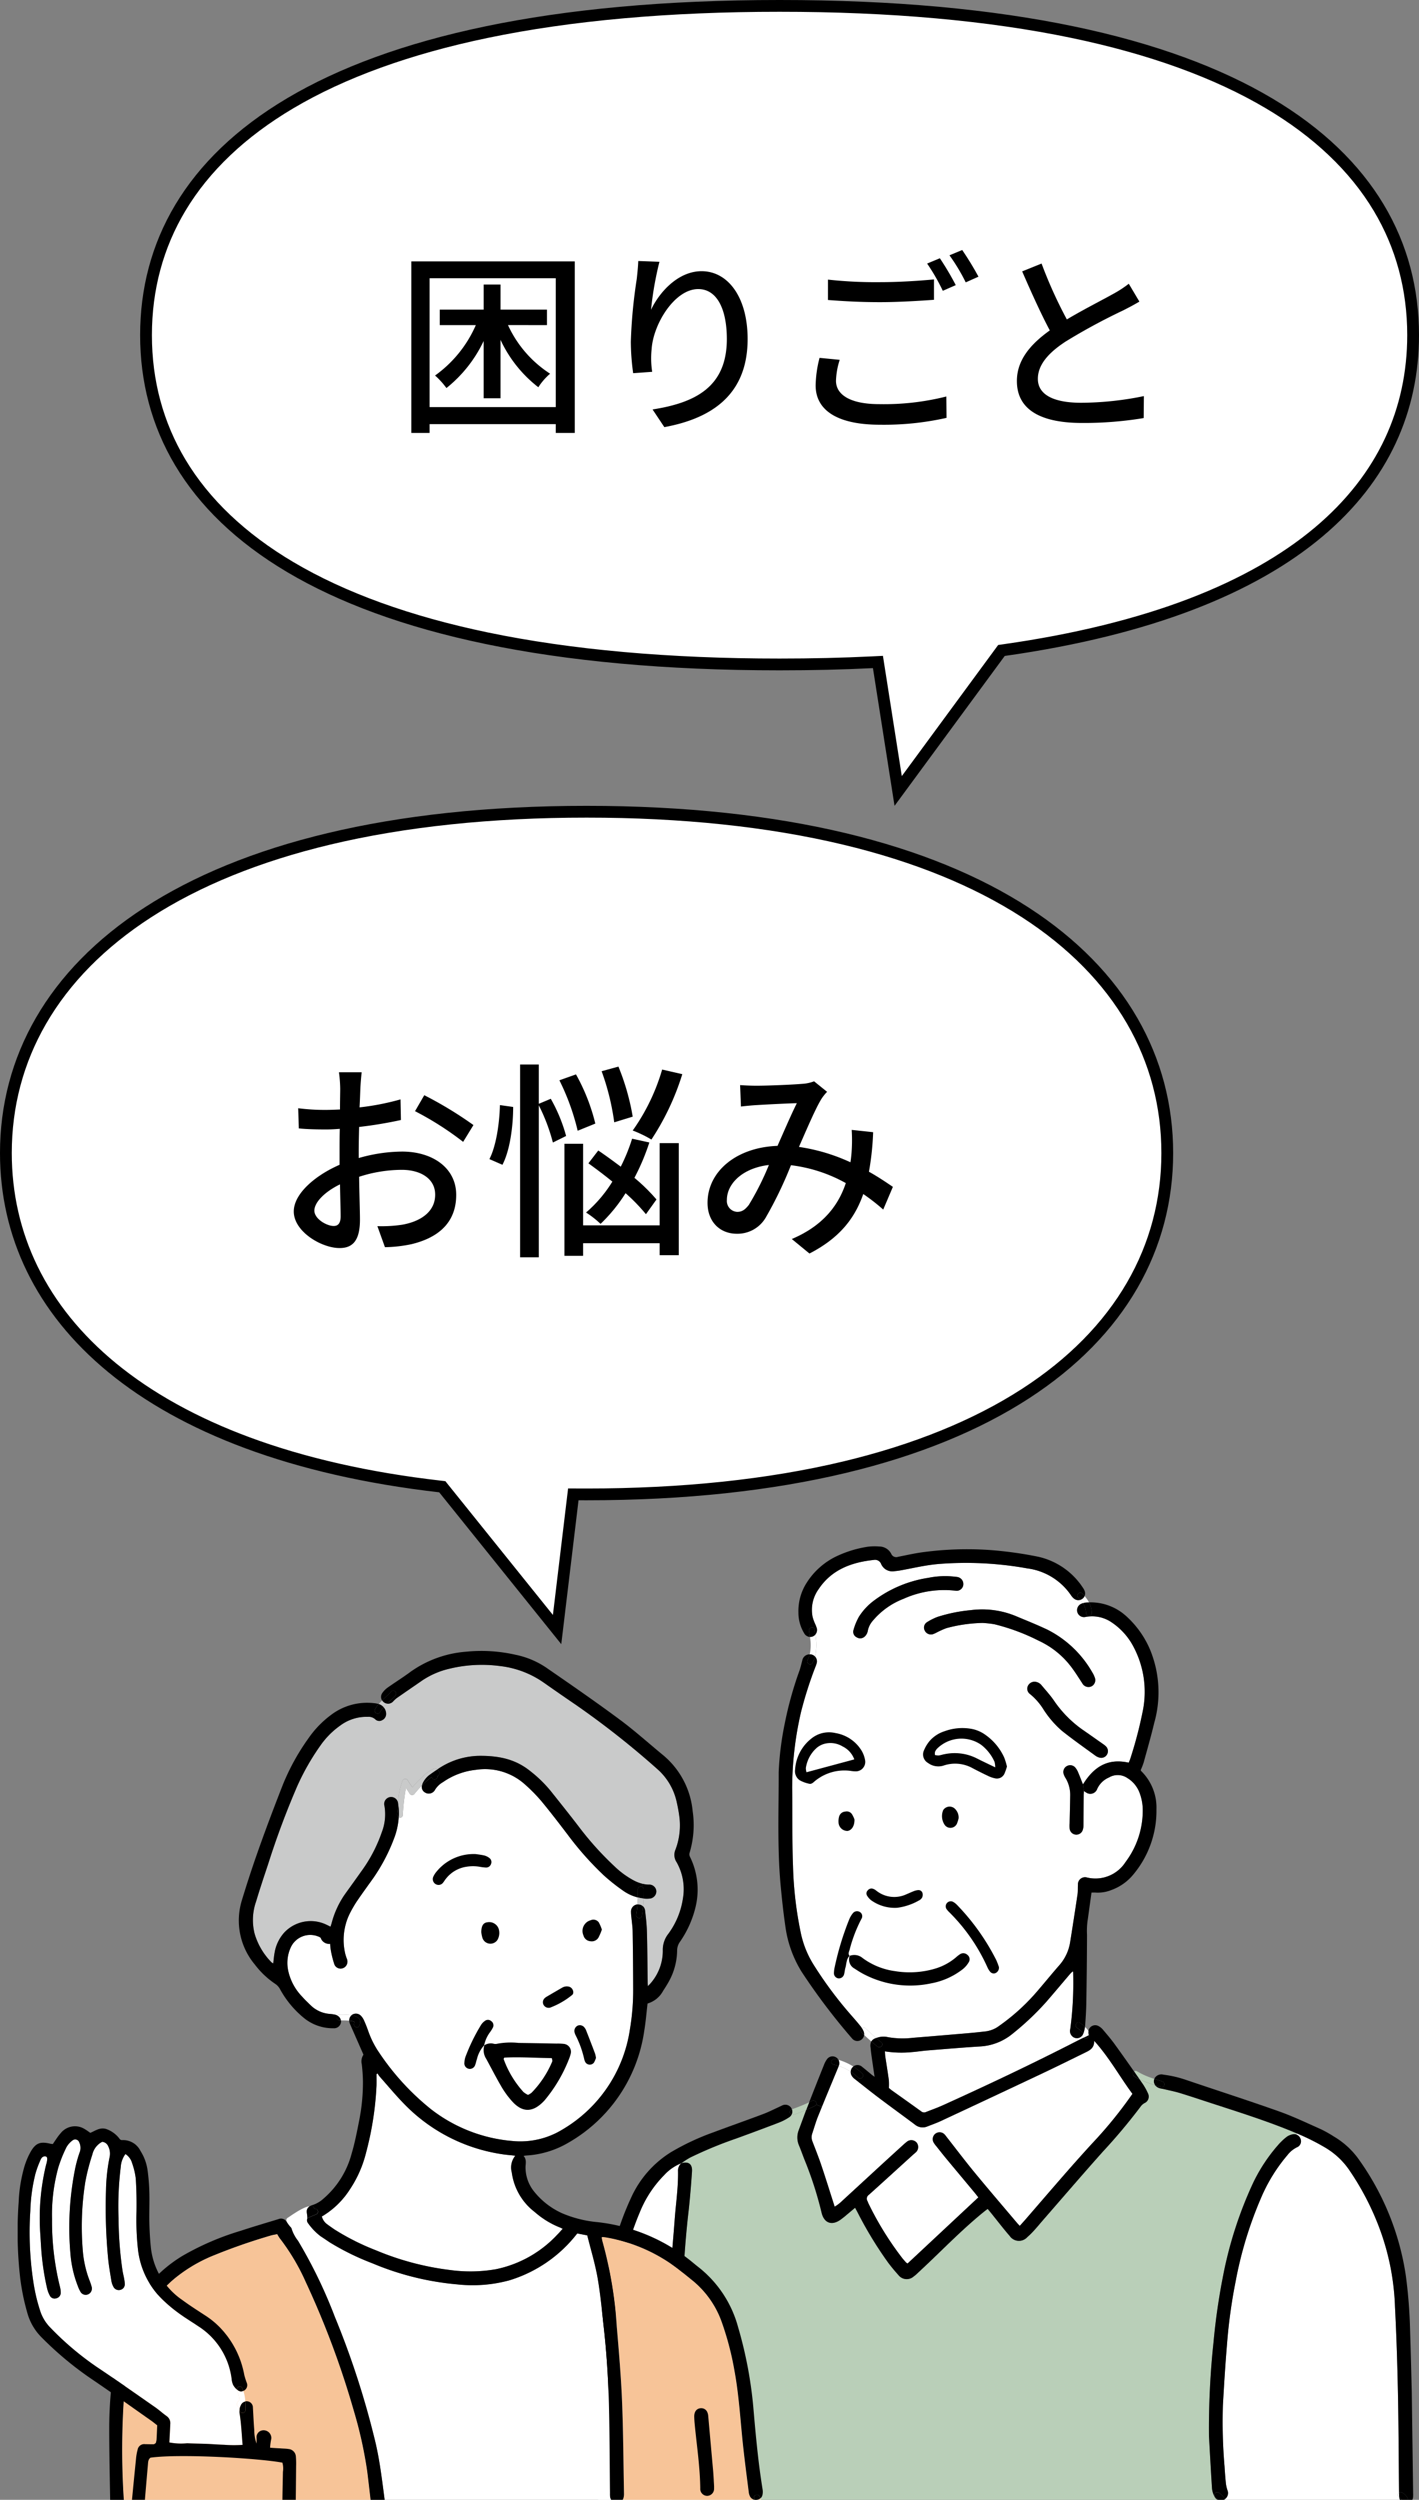 <svg xmlns="http://www.w3.org/2000/svg" xmlns:xlink="http://www.w3.org/1999/xlink" width="241" height="424.32" viewBox="0 0 241 424.32">
  <rect x="0" y="0" width="241" height="424.32" fill="#808080" stroke="none"/>
  <defs>
    <clipPath id="clip-path">
      <rect id="Rectangle_1403" data-name="Rectangle 1403" width="238" height="162" transform="translate(160 1463.838)" fill="none" stroke="#707070" stroke-width="1"/>
    </clipPath>
  </defs>
  <g id="Group_2229" data-name="Group 2229" transform="translate(-157 -1335.68)">
    <g id="Group_307" data-name="Group 307" transform="translate(157 1472.465)">
      <g id="Union_2" data-name="Union 2" transform="translate(0)" fill="#fff">
        <path d="M 94.614 139.817 L 75.374 115.896 L 75.116 115.576 L 74.708 115.53 C 62.538 114.134 51.547 111.641 42.041 108.12 C 33.005 104.773 25.268 100.485 19.047 95.376 C 13.083 90.477 8.516 84.83 5.472 78.592 C 2.505 72.509 1 65.896 1 58.939 C 1 50.886 3.004 43.336 6.957 36.498 C 11.039 29.435 17.139 23.246 25.087 18.102 C 33.46 12.685 43.815 8.48 55.863 5.604 C 68.666 2.549 83.389 1 99.623 1 C 115.857 1 130.58 2.549 143.384 5.604 C 155.432 8.48 165.786 12.685 174.159 18.102 C 182.107 23.246 188.207 29.435 192.29 36.498 C 196.242 43.336 198.246 50.886 198.246 58.939 C 198.246 66.991 196.242 74.542 192.29 81.38 C 188.207 88.443 182.107 94.631 174.159 99.774 C 165.786 105.192 155.432 109.397 143.384 112.272 C 130.58 115.327 115.857 116.876 99.623 116.876 C 99.182 116.876 98.724 116.875 98.263 116.872 L 97.371 116.868 L 97.264 117.753 L 94.614 139.817 Z" stroke="none"/>
        <path d="M 93.905 137.34 L 96.484 115.863 L 98.268 115.872 C 98.725 115.875 99.181 115.876 99.623 115.876 C 115.779 115.876 130.424 114.336 143.151 111.299 C 155.089 108.45 165.339 104.291 173.616 98.935 C 181.43 93.879 187.422 87.804 191.424 80.879 C 195.287 74.195 197.246 66.813 197.246 58.939 C 197.246 51.064 195.287 43.682 191.424 36.998 C 187.422 30.073 181.43 23.998 173.616 18.942 C 165.339 13.586 155.089 9.426 143.151 6.577 C 130.424 3.54 115.779 2 99.623 2 C 83.467 2 68.823 3.54 56.095 6.577 C 44.158 9.426 33.908 13.586 25.631 18.942 C 17.817 23.998 11.825 30.073 7.822 36.998 C 3.959 43.682 2 51.064 2 58.939 C 2 65.743 3.471 72.208 6.371 78.153 C 9.351 84.262 13.829 89.796 19.682 94.603 C 25.817 99.642 33.457 103.874 42.388 107.182 C 51.82 110.675 62.732 113.15 74.822 114.536 L 75.638 114.63 L 93.905 137.34 M 95.324 142.295 L 74.595 116.523 C 24.235 110.748 -5.756578957516467e-06 87.16 -5.756578957516467e-06 58.939 C -5.756578957516467e-06 26.388 32.244 -8.544921911379788e-06 99.623 -8.544921911379788e-06 C 167.004 -8.544921911379788e-06 199.246 26.388 199.246 58.939 C 199.246 91.49 167.004 117.876 99.623 117.876 C 99.167 117.876 98.711 117.875 98.257 117.872 L 95.324 142.295 Z" stroke="none" fill="#000"/>
      </g>
      <path id="Path_55234" data-name="Path 55234" d="M-21.259,10.63c-1.213,0-3.283-1.213-3.283-2.605,0-1.428,1.784-3.212,4.354-4.461.036,2.284.107,4.318.107,5.425C-20.081,10.166-20.509,10.63-21.259,10.63Zm4.247-12.741c0-1.249.036-2.641.071-4.069a70.127,70.127,0,0,0,7.1-1.178l-.071-3.5A42.978,42.978,0,0,1-16.869-9.5c.071-1.249.107-2.391.143-3.248s.143-2.034.214-2.712h-3.855a22.608,22.608,0,0,1,.214,2.784c0,.642-.036,1.927-.036,3.533-.857.036-1.677.071-2.427.071a35.085,35.085,0,0,1-4.675-.286l.107,3.426c1.392.143,3.069.178,4.64.178.678,0,1.463-.036,2.32-.107-.036,1.321-.036,2.641-.036,3.89V.244c-4.176,1.82-7.78,4.925-7.78,7.923,0,3.426,4.711,6.21,7.78,6.21,2.07,0,3.462-1.071,3.462-4.818,0-1.392-.107-4.354-.143-7.281A23.69,23.69,0,0,1-9.7,1.1c3.212,0,5.675,1.5,5.675,4.211,0,3-2.605,4.568-5.568,5.1a23.639,23.639,0,0,1-4.247.25l1.285,3.569a23.668,23.668,0,0,0,4.461-.5C-2.879,12.486-.452,9.559-.452,5.348-.452.815-4.413-2-9.66-2A27.249,27.249,0,0,0-17.012-.9Zm9.565-6.745A52.324,52.324,0,0,1,.726-3.646L2.475-6.5a65.257,65.257,0,0,0-8.351-5.068Zm41.971-7.067a34.479,34.479,0,0,1-5,10.35A20.053,20.053,0,0,1,32.7-4.039a43.371,43.371,0,0,0,5.246-11.1Zm-5,7.995A39.877,39.877,0,0,0,27.1-16.423l-2.855.785a41.3,41.3,0,0,1,2.141,8.673ZM33.561,6.133a30.76,30.76,0,0,0-3.747-3.676,37.312,37.312,0,0,0,2.534-6l-2.927-.642A30.73,30.73,0,0,1,27.493.565C26.209-.4,24.888-1.362,23.675-2.183L22-.006c1.285.928,2.712,2,4.069,3.105A22.342,22.342,0,0,1,21.6,8.346a16.3,16.3,0,0,1,2.463,1.927,27.246,27.246,0,0,0,4.247-5.211,31.3,31.3,0,0,1,3.462,3.569ZM23.175-6.751A33.294,33.294,0,0,0,19.891-15.1l-2.819,1a39.378,39.378,0,0,1,3.105,8.566ZM7.4.244C8.685-2.219,9.22-6.323,9.22-9.571L6.972-9.892C6.9-6.787,6.329-2.932,5.187-.72Zm10.814-4.89a27.283,27.283,0,0,0-2.605-6.317l-2.034.857V-16.78H10.4V15.948h3.176v-25.8a31.446,31.446,0,0,1,2.391,6.317ZM34.1,10.523H21.1V-3.325H17.929V15.7H21.1V13.556H34.1v2.034h3.248V-3.432H34.1Zm15.168-3.5c-.714.928-1.249,1.213-2,1.213A1.855,1.855,0,0,1,45.517,6.2c0-2.677,2.57-5.389,7.138-5.925A47.02,47.02,0,0,1,49.264,7.025ZM73.712,3.991c-1.106-.749-2.463-1.677-4.069-2.57a46.07,46.07,0,0,0,.714-6.71l-3.64-.393a28.588,28.588,0,0,1,0,3.5,20.06,20.06,0,0,1-.214,2A31.626,31.626,0,0,0,57.758-2.79c1.392-3.176,2.819-6.5,3.747-8.03a7.338,7.338,0,0,1,1.035-1.321l-2.213-1.784a6.6,6.6,0,0,1-2.034.428c-1.57.143-5.817.321-7.745.321-.749,0-1.856-.036-2.784-.107l.143,3.64c.892-.107,2-.214,2.748-.25,1.606-.107,5.353-.286,6.745-.321-.964,1.927-2.141,4.675-3.283,7.245-7,.25-11.885,4.354-11.885,9.672,0,3.248,2.141,5.246,4.961,5.246A5.555,5.555,0,0,0,52.119,9.2,67.238,67.238,0,0,0,56.4.315a25.346,25.346,0,0,1,9.315,3.034c-1.178,3.569-3.676,7.174-9.172,9.494l3,2.463c4.925-2.534,7.638-5.782,9.137-10.1A33.891,33.891,0,0,1,72.07,7.846Z" transform="translate(77.934 60.684)"/>
    </g>
    <g id="Group_308" data-name="Group 308" transform="translate(181.281 1335.68)">
      <g id="Union_1" data-name="Union 1" transform="translate(-0.482)" fill="#fff">
        <path d="M 128.745 134.26 L 125.446 113.254 L 125.307 112.366 L 124.41 112.41 C 119.351 112.658 114.032 112.784 108.6 112.784 C 89.797 112.784 73.064 111.287 58.864 108.334 C 45.593 105.574 34.369 101.512 25.502 96.26 C 17.23 91.36 10.95 85.392 6.836 78.523 C 2.964 72.055 1 64.777 1 56.892 C 1 49.006 2.964 41.729 6.836 35.261 C 10.95 28.391 17.23 22.424 25.502 17.524 C 34.369 12.272 45.593 8.209 58.864 5.45 C 73.064 2.497 89.797 1 108.6 1 C 127.402 1 144.136 2.497 158.336 5.45 C 171.607 8.209 182.832 12.272 191.698 17.524 C 199.971 22.424 206.251 28.391 210.364 35.261 C 214.237 41.728 216.201 49.006 216.201 56.892 C 216.201 63.291 214.901 69.319 212.339 74.808 C 209.653 80.561 205.551 85.779 200.146 90.318 C 194.428 95.12 187.176 99.225 178.591 102.52 C 169.504 106.007 158.776 108.642 146.703 110.351 L 146.287 110.41 L 146.037 110.749 L 128.745 134.26 Z" stroke="none"/>
        <path d="M 129.361 131.735 L 145.73 109.479 L 146.563 109.361 C 158.561 107.662 169.216 105.046 178.232 101.586 C 186.714 98.331 193.87 94.283 199.502 89.553 C 204.795 85.108 208.809 80.005 211.433 74.385 C 213.933 69.029 215.201 63.144 215.201 56.892 C 215.201 49.19 213.285 42.085 209.506 35.774 C 205.48 29.049 199.317 23.198 191.189 18.384 C 182.417 13.188 171.295 9.166 158.133 6.429 C 143.999 3.49 127.334 2 108.6 2 C 89.865 2 73.2 3.49 59.068 6.429 C 45.905 9.166 34.783 13.188 26.012 18.384 C 17.884 23.198 11.721 29.049 7.694 35.774 C 3.916 42.085 2 49.19 2 56.892 C 2 64.594 3.916 71.699 7.694 78.009 C 11.721 84.734 17.884 90.585 26.012 95.399 C 34.784 100.595 45.905 104.618 59.068 107.355 C 73.201 110.294 89.866 111.784 108.6 111.784 C 114.015 111.784 119.318 111.659 124.361 111.412 L 126.156 111.324 L 129.361 131.735 M 128.129 136.785 L 124.459 113.409 C 119.405 113.657 114.123 113.784 108.6 113.784 C 30.447 113.784 -8.932674973038957e-06 88.311 -8.932674973038957e-06 56.892 C -8.932674973038957e-06 25.471 30.447 5.148494892637245e-06 108.6 5.148494892637245e-06 C 186.754 5.148494892637245e-06 217.201 25.471 217.201 56.892 C 217.201 82.558 196.888 104.255 146.843 111.341 L 128.129 136.785 Z" stroke="none" fill="#000"/>
      </g>
      <path id="Path_55235" data-name="Path 55235" d="M-15.288-4.293V-6.922h-7.888v-4.26h-2.862v4.26h-7.455v2.629h6.124a20.667,20.667,0,0,1-6.923,8.554,13.131,13.131,0,0,1,1.93,2.13A22.543,22.543,0,0,0-26.039-1.6V8.122h2.862V-1.8a21.735,21.735,0,0,0,6.424,8.054,10.332,10.332,0,0,1,2-2.3,19.462,19.462,0,0,1-7.156-8.254ZM-35.225,9.619V-12.247h21.434V9.619Zm-3.1-24.729V14.013h3.1v-1.5h21.434v1.5h3.228V-15.11ZM.221-15.176c-.033.865-.133,2-.266,3.1a86.209,86.209,0,0,0-1,10.617,39.716,39.716,0,0,0,.4,5.325l3.228-.233a14.914,14.914,0,0,1-.1-3.794c.266-4.327,3.927-10.251,7.921-10.251,3.162,0,4.859,3.362,4.859,8.487,0,8.154-5.392,10.817-12.614,11.948l2,3C13.035,11.483,18.793,7.256,18.793-1.93c0-7.089-3.328-11.516-7.821-11.516-3.961,0-7.156,3.528-8.587,6.557a57.315,57.315,0,0,1,1.431-8.154Zm51.222-.466-2.163.9a33.9,33.9,0,0,1,2.663,4.626l2.2-.965A48.232,48.232,0,0,0,51.443-15.642Zm3.794-1.4-2.163.9a31.7,31.7,0,0,1,2.762,4.593L58-12.514A51.646,51.646,0,0,0,55.238-17.04Zm-22.8,8.487c2.663.2,5.492.366,8.853.366,3.062,0,6.89-.233,9.153-.4v-3.461c-2.43.233-5.958.466-9.186.466a74.6,74.6,0,0,1-8.82-.433ZM31.008,1.265a20.08,20.08,0,0,0-.666,4.66c0,4.327,3.828,6.69,10.917,6.69A48.494,48.494,0,0,0,52.575,11.45l-.033-3.628a43.338,43.338,0,0,1-11.383,1.3C36.1,9.12,33.8,7.456,33.8,5.16A12.558,12.558,0,0,1,34.436,1.6Zm52.52-12.581a18.486,18.486,0,0,1-2.663,1.731c-1.7.965-4.959,2.6-7.855,4.327a75.869,75.869,0,0,1-4.293-9.486l-3.295,1.331c1.531,3.528,3.2,7.222,4.693,10.018C66.753-1,64.524,1.7,64.524,5.193c0,5.259,4.693,7.122,11.05,7.122a61.741,61.741,0,0,0,10.484-.832l.033-3.728A53.608,53.608,0,0,1,75.44,8.887c-4.926,0-7.355-1.5-7.355-4.06,0-2.4,1.831-4.46,4.759-6.357A102.4,102.4,0,0,1,82.5-6.756c1.065-.533,2-1.032,2.829-1.531Z" transform="translate(83.901 59.479)"/>
    </g>
    <g id="Mask_Group_15" data-name="Mask Group 15" transform="translate(0 134.162)" clip-path="url(#clip-path)">
      <g id="Group_2220" data-name="Group 2220" transform="translate(160 1463.994)">
        <g id="アートワーク_12" data-name="アートワーク 12" transform="translate(167.19 83.745)">
          <g id="Group_2175" data-name="Group 2175" transform="translate(-69.818 -83.745)">
            <g id="Group_2174" data-name="Group 2174">
              <path id="Path_4305" data-name="Path 4305" d="M179.452,470.1c.3.124.6.249.9.378l-.084.194a1.087,1.087,0,0,0-.535-.061,2.554,2.554,0,0,0-1.163.475,10.532,10.532,0,0,0-1.45,1.392,28.273,28.273,0,0,0-4.27,6.519,68.106,68.106,0,0,0-5.019,15.529A110.409,110.409,0,0,0,166.177,506a137.659,137.659,0,0,0-.761,15.9c.119,2.1.294,5.454.514,8.808a3.706,3.706,0,0,0,.445,1.441,1.147,1.147,0,0,0,.667.559,4.8,4.8,0,0,1,.712,2.728c.008.237.012.469.012.684-3.114.408-6.254.512-9.388.681s-6.237.372-9.365.453c-6.245.161-12.495.024-18.737-.163-6.335-.188-12.667-.422-19-.547-6.3-.124-12.607-.057-18.886-.628-3.183-.29-6.266-1.063-9.4-1.649A21.652,21.652,0,0,0,75.2,533.9a20.878,20.878,0,0,1,.1-2.351,1.211,1.211,0,0,0,.6-.9,10.748,10.748,0,0,0,.055-1.688q.006-14.436.006-28.873a165.083,165.083,0,0,1,1.106-16.812q.327-3.165.537-6.344c.082-1.271-.612-1.757-1.832-1.383,0,0,0,0,.006,0a15.226,15.226,0,0,1,1.465-.951,69.25,69.25,0,0,1,7.815-3.234q3.677-1.327,7.325-2.73a9.17,9.17,0,0,0,1.714-.886,1.2,1.2,0,0,0,.408-.437.441.441,0,0,0,.333.008c.73-.249,1.453-.528,2.165-.835-.431,1.138-.839,2.285-1.269,3.422a3.448,3.448,0,0,0,.066,2.667c.345.816.626,1.659.961,2.479a62.152,62.152,0,0,1,2.857,8.9c.418,1.724,1.7,2.216,3.154,1.206.661-.459,1.257-1.008,1.883-1.52.2-.167.4-.339.647-.547.159.294.284.527.41.763a65.608,65.608,0,0,0,5.191,8.535c.551.73,1.134,1.438,1.747,2.114a1.779,1.779,0,0,0,2.591.263,5.154,5.154,0,0,0,.557-.463c.806-.753,1.612-1.5,2.408-2.267,2.932-2.81,5.8-5.689,8.959-8.249.2-.165.414-.32.651-.5.226.271.414.494.6.722,1.047,1.3,2.059,2.626,3.152,3.881a1.9,1.9,0,0,0,2.975.194,12.811,12.811,0,0,0,1.255-1.251c.49-.535.947-1.1,1.424-1.647,3.375-3.871,6.719-7.77,10.141-11.6a98.143,98.143,0,0,0,6.474-7.725,2.028,2.028,0,0,1,.584-.518,1.209,1.209,0,0,0,.608-1.693,9.958,9.958,0,0,0-.949-1.683c-.155-.222-.308-.443-.463-.665a20.864,20.864,0,0,0,2.63.992,1.629,1.629,0,0,0,1,.567c.184.039.37.067.553.11.887.212,1.785.386,2.654.651,1.722.525,3.428,1.1,5.14,1.657C170.254,466.781,174.922,468.242,179.452,470.1Z" transform="translate(-60.455 -370.82)" fill="#b9cfb8"/>
              <path id="Path_4306" data-name="Path 4306" d="M559.526,508.127a38.288,38.288,0,0,1,4.885,2.45,12.9,12.9,0,0,1,3.875,3.583,45.974,45.974,0,0,1,5.364,10.351,42.08,42.08,0,0,1,2.524,13c.251,4.805.4,9.616.5,14.427.116,5.721.131,11.442.19,17.164a.486.486,0,0,0,.026.818.089.089,0,0,1,.016.01,1.272,1.272,0,0,0,.682.969,4.132,4.132,0,0,1-.214,1.894c-9.822-1.057-19.718,1.4-29.512-.19a6.188,6.188,0,0,0-.6-2.391,1.256,1.256,0,0,0,.461-1.518,5.667,5.667,0,0,1-.267-1.161c-.1-.963-.171-1.928-.231-2.893a88.382,88.382,0,0,1-.278-10.392c.194-3.46.406-6.921.7-10.375a89.624,89.624,0,0,1,1.459-10.614,66.415,66.415,0,0,1,4.334-14.228,28.261,28.261,0,0,1,4.476-7.239,4.593,4.593,0,0,1,1.6-1.314,1.108,1.108,0,0,0,.657-1.326,1.229,1.229,0,0,0-.735-.835Z" transform="translate(-439.627 -408.473)" fill="#fff"/>
              <path id="Path_4307" data-name="Path 4307" d="M23.111,533.924a1.673,1.673,0,0,0-.543,1.351c.047,2.75-.369,5.468-.569,8.2-.3,4.181-.771,8.361-.84,12.548-.178,10.779-.178,21.56-.247,32.341a4.35,4.35,0,0,0,.027.643,1.182,1.182,0,0,0,.608.9.74.74,0,0,0,.1.051c-.053.514-.076,1.032-.088,1.55-3.583-1.479-7.79-.712-11.5.12a1.926,1.926,0,0,0-.025-.694c-.086-.375-.253-.714-.357-1.075a1.12,1.12,0,0,0,.4-.661,5.849,5.849,0,0,0,.059-.965c.163-4.593.2-9.2.514-13.781.39-5.709.944-11.411,1.536-17.1a53.927,53.927,0,0,1,4.158-15.762,19.127,19.127,0,0,1,3.834-5.627,7.93,7.93,0,0,1,2.948-2.053Z" transform="translate(-7.786 -429.197)" fill="#fff"/>
              <path id="Path_4308" data-name="Path 4308" d="M239.038,427.908c2.6,2.873,4.358,6.119,6.507,9.008a72.232,72.232,0,0,1-6.782,8.355q-2.235,2.436-4.415,4.929c-2.318,2.651-4.615,5.323-6.921,7.986-.316.365-.641.72-1.018,1.139-.231-.245-.347-.357-.449-.478-2.412-2.856-4.846-5.689-7.223-8.574-1.64-1.993-3.195-4.054-4.789-6.086a3.844,3.844,0,0,0-.251-.314,1.165,1.165,0,0,0-1.867,1.391,4.292,4.292,0,0,0,.384.518c.586.735,1.165,1.479,1.767,2.2,1.543,1.863,3.1,3.716,4.648,5.576.267.32.522.651.745.932-4.06,3.791-8.045,7.513-12.024,11.228a1.716,1.716,0,0,1-.259-.18c-.217-.239-.433-.479-.635-.732a53.3,53.3,0,0,1-5.723-9.239c-.075-.143-.119-.3-.19-.445a.785.785,0,0,1,.229-1.059c2.52-2.263,5.023-4.55,7.531-6.827.119-.108.249-.206.365-.32a1.214,1.214,0,0,0,.226-1.724,1.2,1.2,0,0,0-1.734-.082,6.942,6.942,0,0,0-.551.471q-1.909,1.739-3.815,3.481-3.239,2.974-6.472,5.954a7.094,7.094,0,0,1-1.347,1.053c-.088-.269-.145-.443-.2-.618-.682-2.122-1.341-4.254-2.055-6.366-.463-1.375-1-2.724-1.52-4.079a1.9,1.9,0,0,1-.045-1.335c.328-.967.6-1.958.979-2.9q.329-.821.667-1.64c.932-2.291,1.887-4.573,2.832-6.858.012-.027.021-.055.031-.082a8.716,8.716,0,0,1,2.026.971,1.329,1.329,0,0,0,.284.838,1.875,1.875,0,0,0,.338.345c1.394,1.1,2.777,2.208,4.193,3.275,2.018,1.522,4.067,3,6.091,4.515a2.047,2.047,0,0,0,2.118.322c.749-.3,1.514-.563,2.244-.9q8.622-4.027,17.231-8.08c2.5-1.182,4.983-2.412,7.47-3.63C238.393,429.481,239.087,429.067,239.038,427.908Z" transform="translate(-153.583 -343.986)" fill="#fff"/>
              <path id="Path_4309" data-name="Path 4309" d="M287.206,379.569c-7.513,3.854-15.141,7.464-22.832,10.944-.93.421-1.895.761-2.844,1.136a.771.771,0,0,1-.822-.09c-1.7-1.232-3.413-2.44-5.119-3.658a4.715,4.715,0,0,1-.382-.335,10.662,10.662,0,0,0-.008-1.33c-.178-1.331-.4-2.657-.6-3.987-.041-.277-.043-.559-.069-.889a17.9,17.9,0,0,0,4.619.128c.883-.069,1.761-.212,2.646-.283,2.948-.237,5.9-.486,8.847-.672a9.478,9.478,0,0,0,5.6-2.187,46.6,46.6,0,0,0,5.733-5.427c1.357-1.565,2.685-3.153,4.03-4.728a5.8,5.8,0,0,1,.441-.421.955.955,0,0,1,.057.159,59.491,59.491,0,0,1-.492,9.651,1.221,1.221,0,0,0,.781,1.491,1.132,1.132,0,0,0,1.343-.543.52.52,0,0,0,.116.529C287.892,379.227,287.547,379.394,287.206,379.569Z" transform="translate(-204.614 -295.641)" fill="#fff"/>
              <path id="Path_4310" data-name="Path 4310" d="M222.191,18.355a1.136,1.136,0,0,0,.942.124,5.55,5.55,0,0,1,.429.561,2.249,2.249,0,0,0-.233.094,1.189,1.189,0,0,0-.686,1.465,1.17,1.17,0,0,0,1.416.771c.2-.035.4-.061.6-.076a5.852,5.852,0,0,1,3.846,1.034,11.245,11.245,0,0,1,3.74,4.264,16.287,16.287,0,0,1,1.532,10.577,70.449,70.449,0,0,1-2.151,8.264c-.076.245-.192.481-.277.685-3.634-.828-6,.814-7.764,3.685-.277-.7-.543-1.4-.839-2.087a2.91,2.91,0,0,0-.455-.753,1.13,1.13,0,0,0-1.39-.3,1.143,1.143,0,0,0-.606,1.355,2.674,2.674,0,0,0,.3.653,5.57,5.57,0,0,1,.822,2.912c-.019,1.612-.065,3.224-.1,4.836a5.108,5.108,0,0,0,.014.963,1.142,1.142,0,0,0,2.218.141,2.427,2.427,0,0,0,.116-.712c.019-1.718.025-3.438.039-5.158,0-.222.022-.441.035-.737.2.135.3.218.42.278a1.229,1.229,0,0,0,1.82-.591A3.845,3.845,0,0,1,228,48.622a2.921,2.921,0,0,1,3.138.1A4.968,4.968,0,0,1,233.2,51.23a8.33,8.33,0,0,1,.539,3.079,14.5,14.5,0,0,1-2.908,8.643,6.08,6.08,0,0,1-6.521,2.657,1.207,1.207,0,0,0-1.577,1.234c-.037.535.01,1.081-.069,1.61q-.6,4.066-1.257,8.125a7.739,7.739,0,0,1-1.873,3.954c-1.328,1.518-2.6,3.087-3.918,4.611A35.03,35.03,0,0,1,209.4,90.75a4.894,4.894,0,0,1-2.277.963c-1.069.122-2.138.233-3.209.326q-4.58.394-9.163.765a14.557,14.557,0,0,1-4.26-.1,3.331,3.331,0,0,0-1.737.047c-.1.031-.2.063-.29.094-.6-.518-1.2-1.047-1.765-1.606a.457.457,0,0,0-.639-.027,4.724,4.724,0,0,0-.337-.475c-.508-.628-1.042-1.234-1.573-1.84a66.888,66.888,0,0,1-6.3-8.47,16.517,16.517,0,0,1-2.136-5.187,63.341,63.341,0,0,1-1.373-11.6c-.171-4.4-.063-8.818-.141-13.226A57.464,57.464,0,0,1,175.7,37.549a65.79,65.79,0,0,1,2.473-7.751,4.895,4.895,0,0,0,.206-.608,1.206,1.206,0,0,0-.288-1.087,9.056,9.056,0,0,0,.051-3.732,1.212,1.212,0,0,0,.259-1.049,5.9,5.9,0,0,0-.32-.822,8.039,8.039,0,0,1-.4-1.129,6.009,6.009,0,0,1,1-4.683c2.228-3.362,5.613-4.582,9.412-4.993a1.107,1.107,0,0,1,1.228.694,2.071,2.071,0,0,0,2.242,1.228c.319-.029.641-.067.957-.122,2.167-.386,4.305-.91,6.513-1.1a58.65,58.65,0,0,1,15.1.741,10.637,10.637,0,0,1,7.457,4.593,2.057,2.057,0,0,0,.251.316A1.853,1.853,0,0,0,222.191,18.355Zm5.484,26.372a1.11,1.11,0,0,0-.151-1.343,3.719,3.719,0,0,0-.628-.5c-1.139-.8-2.279-1.614-3.428-2.4a19.373,19.373,0,0,1-4.868-4.991c-.614-.879-1.343-1.675-2.032-2.5a1.609,1.609,0,0,0-1.179-.618,1.249,1.249,0,0,0-1.161.728,1.114,1.114,0,0,0,.371,1.369,10.479,10.479,0,0,1,2.23,2.522,16.7,16.7,0,0,0,3.191,3.72c1.846,1.471,3.783,2.83,5.689,4.222a2.06,2.06,0,0,0,.724.329A1.11,1.11,0,0,0,227.675,44.727Zm-2.708-11.536a1.183,1.183,0,0,0,.618-1.557,4.265,4.265,0,0,0-.422-.867,18.232,18.232,0,0,0-7.537-7.194c-1.695-.81-3.442-1.51-5.178-2.232a14.957,14.957,0,0,0-7.886-1.122,26.725,26.725,0,0,0-5.674,1.149,9.6,9.6,0,0,0-1.79.9,1.079,1.079,0,0,0-.379,1.426,1.17,1.17,0,0,0,1.351.622,4.2,4.2,0,0,0,.659-.29,15.2,15.2,0,0,1,1.677-.751,25.551,25.551,0,0,1,6.131-.881,17.51,17.51,0,0,1,2,.22,34.951,34.951,0,0,1,7.537,2.8,14.589,14.589,0,0,1,5.583,4.526c.645.853,1.208,1.773,1.8,2.667A1.2,1.2,0,0,0,224.967,33.191Zm-21.7-17.241a1.218,1.218,0,0,0-1.081-1.363c-.1-.022-.214-.022-.32-.037a14.251,14.251,0,0,0-4.569.194,20.554,20.554,0,0,0-9.2,3.856,10.207,10.207,0,0,0-2.567,2.761,10.2,10.2,0,0,0-.91,2.216,1.028,1.028,0,0,0,.514,1.243,1.113,1.113,0,0,0,1.355-.084,1.742,1.742,0,0,0,.545-.932,3.57,3.57,0,0,1,.761-1.661,12.812,12.812,0,0,1,5.3-3.834,16.868,16.868,0,0,1,9-1.367A1.147,1.147,0,0,0,203.264,15.95Z" transform="translate(-140.032 -9.392)" fill="#fff"/>
              <path id="Path_4311" data-name="Path 4311" d="M699.984,823.278a1.4,1.4,0,0,1,.682.969A1.272,1.272,0,0,1,699.984,823.278Z" transform="translate(-562.702 -661.816)"/>
              <path id="Path_4312" data-name="Path 4312" d="M700.3,818.626a2.306,2.306,0,0,1,1.171,1.82,1.165,1.165,0,0,1-.969.006,1.4,1.4,0,0,0-.682-.969,1.484,1.484,0,0,1-.025-.169c-.017-.159-.012-.321-.014-.482,0-.059,0-.118,0-.177A.452.452,0,0,1,700.3,818.626Z" transform="translate(-562.534 -658.021)"/>
              <path id="Path_4313" data-name="Path 4313" d="M698.931,819.875a.486.486,0,0,1-.026-.818c0,.059,0,.118,0,.177,0,.161,0,.324.014.482a1.5,1.5,0,0,0,.026.169A.086.086,0,0,0,698.931,819.875Z" transform="translate(-561.665 -658.423)" fill="#fff"/>
              <path id="Path_4314" data-name="Path 4314" d="M551.9,829.9c9.794,1.592,19.69-.867,29.512.19a4.129,4.129,0,0,0,.214-1.895,1.164,1.164,0,0,0,.969-.006,6.258,6.258,0,0,1-.359,2.559.487.487,0,0,1-.473.359c-9.925-1.155-19.91,1.314-29.816-.214C551.934,830.573,551.922,830.237,551.9,829.9Z" transform="translate(-443.657 -665.763)" fill="#fff"/>
              <path id="Path_4315" data-name="Path 4315" d="M548.163,837.668c-.2-.029-.408-.063-.612-.1a.4.4,0,0,1-.357-.408.535.535,0,0,1,.618-.537c.1.018.2.033.3.049C548.143,837.013,548.155,837.348,548.163,837.668Z" transform="translate(-439.878 -672.539)" fill="#fff"/>
              <path id="Path_4316" data-name="Path 4316" d="M544.187,827.6a4.8,4.8,0,0,0-.712-2.728,1.241,1.241,0,0,0,.939-.085,1.08,1.08,0,0,0,.114-.067,6.19,6.19,0,0,1,.6,2.391c-.1-.016-.2-.031-.3-.049a.535.535,0,0,0-.618.537Z" transform="translate(-436.888 -662.973)" fill="#b9cfb8"/>
              <path id="Path_4317" data-name="Path 4317" d="M541.5,819.757a1.08,1.08,0,0,1-.114.067,1.241,1.241,0,0,1-.939.085,1.757,1.757,0,0,0-.5-.443.491.491,0,0,1,.494-.847A2.809,2.809,0,0,1,541.5,819.757Z" transform="translate(-433.858 -658.012)"/>
              <path id="Path_4318" data-name="Path 4318" d="M536.785,569.583a.491.491,0,0,0-.494.847,1.757,1.757,0,0,1,.5.443,1.147,1.147,0,0,1-.667-.559,3.707,3.707,0,0,1-.445-1.441c-.22-3.354-.394-6.708-.514-8.808a137.648,137.648,0,0,1,.761-15.9,110.384,110.384,0,0,1,1.657-11.481,68.1,68.1,0,0,1,5.019-15.529,28.272,28.272,0,0,1,4.27-6.519,10.533,10.533,0,0,1,1.45-1.392,2.554,2.554,0,0,1,1.163-.475,1.086,1.086,0,0,1,.535.061,1.23,1.23,0,0,1,.735.835,1.108,1.108,0,0,1-.657,1.326,4.594,4.594,0,0,0-1.6,1.314,28.258,28.258,0,0,0-4.476,7.239,66.415,66.415,0,0,0-4.334,14.228,89.629,89.629,0,0,0-1.459,10.614c-.29,3.454-.5,6.915-.7,10.375a88.371,88.371,0,0,0,.278,10.392c.061.965.131,1.93.232,2.893a5.659,5.659,0,0,0,.267,1.161,1.257,1.257,0,0,1-.461,1.518A2.809,2.809,0,0,0,536.785,569.583Z" transform="translate(-430.205 -408.978)"/>
              <path id="Path_4319" data-name="Path 4319" d="M488.862,461.337c.6.2.341,1.147-.261.945-.324-.108-.655-.214-.988-.324a1.137,1.137,0,0,1-.128-1.071C487.952,461.041,488.415,461.186,488.862,461.337Z" transform="translate(-391.813 -370.498)"/>
              <path id="Path_4320" data-name="Path 4320" d="M488.94,459.293c.6.2.857-.745.261-.945-.447-.151-.91-.3-1.377-.449a1.333,1.333,0,0,1,1.569-.708,19.262,19.262,0,0,1,3.76.867c5.264,1.789,10.561,3.489,15.8,5.346,2.45.867,4.809,2,7.19,3.056a20.825,20.825,0,0,1,2.175,1.226,13.773,13.773,0,0,1,4.338,4.028,45.313,45.313,0,0,1,7.882,19.555,85.666,85.666,0,0,1,.73,9.4c.127,4.03.222,8.063.28,10.285.094,6.972.165,12.132.233,17.294a4.98,4.98,0,0,1-.006.565,1.3,1.3,0,0,1-.693,1.122,2.307,2.307,0,0,0-1.171-1.82.452.452,0,0,0-.522.029c-.059-5.723-.074-11.443-.19-17.164-.1-4.811-.251-9.622-.5-14.427a42.08,42.08,0,0,0-2.524-13,45.976,45.976,0,0,0-5.364-10.351,12.9,12.9,0,0,0-3.875-3.583,38.274,38.274,0,0,0-4.886-2.45c-.3-.129-.6-.255-.9-.378-4.53-1.853-9.2-3.315-13.846-4.831-1.712-.559-3.418-1.132-5.14-1.657-.869-.265-1.767-.44-2.654-.651-.182-.043-.369-.07-.553-.11a1.629,1.629,0,0,1-1-.567C488.285,459.08,488.616,459.186,488.94,459.293Z" transform="translate(-392.151 -367.509)"/>
              <path id="Path_4321" data-name="Path 4321" d="M470.838,454.106a13.273,13.273,0,0,0,2.918,1.267,1.136,1.136,0,0,0,.128,1.071,20.865,20.865,0,0,1-2.63-.992l-.93-1.33A.426.426,0,0,1,470.838,454.106Z" transform="translate(-378.083 -364.984)" fill="#b9cfb8"/>
              <path id="Path_4322" data-name="Path 4322" d="M469.453,454.507l.93,1.33a9.149,9.149,0,0,1-.912-.5A.5.5,0,0,1,469.453,454.507Z" transform="translate(-377.213 -365.369)"/>
              <path id="Path_4323" data-name="Path 4323" d="M391.215,128.178a1.135,1.135,0,0,1-1.09,1.879,2.06,2.06,0,0,1-.724-.329c-1.906-1.392-3.844-2.752-5.689-4.222a16.7,16.7,0,0,1-3.191-3.72,10.478,10.478,0,0,0-2.23-2.522,1.114,1.114,0,0,1-.371-1.369,1.249,1.249,0,0,1,1.161-.728,1.609,1.609,0,0,1,1.179.618c.689.824,1.418,1.62,2.032,2.5a19.373,19.373,0,0,0,4.868,4.991c1.149.791,2.289,1.6,3.428,2.4A3.719,3.719,0,0,1,391.215,128.178Z" transform="translate(-303.723 -94.187)"/>
              <path id="Path_4324" data-name="Path 4324" d="M317.4,66.088a1.183,1.183,0,0,1-.618,1.557,1.2,1.2,0,0,1-1.51-.581c-.592-.894-1.155-1.814-1.8-2.667a14.589,14.589,0,0,0-5.583-4.526,34.95,34.95,0,0,0-7.537-2.8,17.512,17.512,0,0,0-2-.22,25.551,25.551,0,0,0-6.131.881,15.193,15.193,0,0,0-1.677.751,4.2,4.2,0,0,1-.659.29,1.17,1.17,0,0,1-1.352-.622,1.079,1.079,0,0,1,.379-1.426,9.6,9.6,0,0,1,1.79-.9,26.726,26.726,0,0,1,5.674-1.149,14.957,14.957,0,0,1,7.886,1.122c1.736.722,3.483,1.422,5.178,2.232a18.232,18.232,0,0,1,7.537,7.194A4.264,4.264,0,0,1,317.4,66.088Z" transform="translate(-231.848 -43.847)"/>
              <path id="Path_4325" data-name="Path 4325" d="M426.959,48.465a4.015,4.015,0,0,1,.479,1.792.445.445,0,0,1-.433.473.483.483,0,0,1-.547-.473,3.121,3.121,0,0,0-.543-1.651,2.741,2.741,0,0,1,.773-.137C426.779,48.465,426.869,48.463,426.959,48.465Z" transform="translate(-342.383 -38.959)"/>
              <path id="Path_4326" data-name="Path 4326" d="M427.313,419.428a.8.8,0,0,1-.265,1.24.451.451,0,0,1-.584-.085l.9-.43a2.107,2.107,0,0,1-.065-.316A1.427,1.427,0,0,1,427.313,419.428Z" transform="translate(-342.825 -337.169)"/>
              <path id="Path_4327" data-name="Path 4327" d="M426.7,416.992a2.118,2.118,0,0,0,.065.316l-.9.43a.52.52,0,0,1-.116-.529.615.615,0,0,0,.047-.089s0,0,0,0a.406.406,0,0,1,.061-.071c-.006-.008-.01-.015-.016-.023.022-.047.039-.1.057-.149a5.592,5.592,0,0,0,.225-.986,3.443,3.443,0,0,1,.588.692s0,0,0,0A1.426,1.426,0,0,0,426.7,416.992Z" transform="translate(-342.226 -334.324)" fill="#fff"/>
              <path id="Path_4328" data-name="Path 4328" d="M424.154,44.212a5.557,5.557,0,0,0-.429-.561,1.27,1.27,0,0,0,.347-.177,1.085,1.085,0,0,0,.382-.477,5.766,5.766,0,0,1,.745,1.073c-.09,0-.18,0-.273,0A2.741,2.741,0,0,0,424.154,44.212Z" transform="translate(-340.624 -34.565)" fill="#fff"/>
              <path id="Path_4329" data-name="Path 4329" d="M422.991,51.312l.008.129c-.2.015-.4.041-.6.076a1.17,1.17,0,0,1-1.416-.771,1.189,1.189,0,0,1,.686-1.465,2.251,2.251,0,0,1,.233-.094,3.121,3.121,0,0,1,.543,1.651A.483.483,0,0,0,422.991,51.312Z" transform="translate(-338.369 -39.541)"/>
              <path id="Path_4330" data-name="Path 4330" d="M412.371,192.682l.161,1.118c-.014.3-.033.516-.035.737-.014,1.72-.02,3.44-.039,5.158a2.428,2.428,0,0,1-.116.712,1.142,1.142,0,0,1-2.218-.141,5.107,5.107,0,0,1-.014-.963c.031-1.612.077-3.224.1-4.836a5.57,5.57,0,0,0-.822-2.912,2.677,2.677,0,0,1-.3-.653,1.143,1.143,0,0,1,.606-1.355,1.13,1.13,0,0,1,1.39.3,2.91,2.91,0,0,1,.455.753C411.828,191.284,412.094,191.986,412.371,192.682Z" transform="translate(-328.816 -152.274)"/>
              <path id="Path_4331" data-name="Path 4331" d="M425.921,422.167a.62.62,0,0,1-.047.088A.509.509,0,0,1,425.921,422.167Z" transform="translate(-342.351 -339.371)"/>
              <path id="Path_4332" data-name="Path 4332" d="M421.33,40.932c-.443-.451.249-1.145.694-.694.136.139.267.278.39.424a1.086,1.086,0,0,1-.382.477,1.27,1.27,0,0,1-.347.177C421.572,41.185,421.454,41.057,421.33,40.932Z" transform="translate(-338.584 -32.228)"/>
              <path id="Path_4333" data-name="Path 4333" d="M421.08,413.894a1.863,1.863,0,0,0-.259-.314,5.831,5.831,0,0,0-.806-.653c-.52-.353-.031-1.2.494-.847a7.105,7.105,0,0,1,.853.679,5.6,5.6,0,0,1-.225.986C421.119,413.8,421.1,413.847,421.08,413.894Z" transform="translate(-337.463 -331.194)"/>
              <path id="Path_4334" data-name="Path 4334" d="M244.689,25.882a1.218,1.218,0,0,1,1.081,1.363,1.147,1.147,0,0,1-1.169.992,16.868,16.868,0,0,0-9,1.367,12.811,12.811,0,0,0-5.3,3.834,3.569,3.569,0,0,0-.761,1.661,1.742,1.742,0,0,1-.545.932,1.113,1.113,0,0,1-1.355.084,1.028,1.028,0,0,1-.514-1.243,10.2,10.2,0,0,1,.91-2.216,10.207,10.207,0,0,1,2.567-2.761,20.554,20.554,0,0,1,9.2-3.856,14.251,14.251,0,0,1,4.569-.194C244.476,25.86,244.585,25.86,244.689,25.882Z" transform="translate(-182.538 -20.687)"/>
              <path id="Path_4335" data-name="Path 4335" d="M244.412,426.263c.487.406-.21,1.1-.692.694-.343-.286-.686-.574-1.026-.865a1.4,1.4,0,0,1,.835-.575C243.822,425.769,244.118,426.016,244.412,426.263Z" transform="translate(-195.097 -342.065)"/>
              <path id="Path_4336" data-name="Path 4336" d="M235.333,416.735c.565.559,1.161,1.088,1.765,1.606a1.4,1.4,0,0,0-.835.575c-.41-.357-.818-.718-1.21-1.093a1.285,1.285,0,0,0-.106-.637,3.394,3.394,0,0,0-.253-.478A.457.457,0,0,1,235.333,416.735Z" transform="translate(-188.666 -334.888)" fill="#fff"/>
              <path id="Path_4337" data-name="Path 4337" d="M234.238,418.3c-.139-.129-.277-.263-.412-.4a.468.468,0,0,1,.053-.72,3.4,3.4,0,0,1,.253.478A1.285,1.285,0,0,1,234.238,418.3Z" transform="translate(-187.85 -335.369)"/>
              <path id="Path_4338" data-name="Path 4338" d="M226.859,451.4c.457.439-.237,1.131-.692.694a8.376,8.376,0,0,0-1.283-1.014,1.14,1.14,0,0,1,.331-.782,1.035,1.035,0,0,1,.112-.1A9.535,9.535,0,0,1,226.859,451.4Z" transform="translate(-180.779 -361.905)"/>
              <path id="Path_4339" data-name="Path 4339" d="M232.151,51.9a5.852,5.852,0,0,0-3.846-1.034l-.008-.129a.445.445,0,0,0,.433-.473,4.015,4.015,0,0,0-.479-1.792,8.984,8.984,0,0,1,6.26,2.279,16.2,16.2,0,0,1,4.07,5.635,18.952,18.952,0,0,1,.773,12.481c-.543,2.273-1.19,4.523-1.808,6.776a12.753,12.753,0,0,1-.508,1.306.518.518,0,0,0,.09.165,8.674,8.674,0,0,1,2.585,6.49,16.842,16.842,0,0,1-3.846,10.963,8.625,8.625,0,0,1-3.9,2.767,6.132,6.132,0,0,1-2.608.4c-.208-.018-.418,0-.677,0-.18,1.3-.357,2.577-.533,3.848-.039.292-.073.588-.128.879a13.434,13.434,0,0,0-.1,2.481q-.021,5.766-.12,11.536c-.018,1.236-.1,2.473-.19,3.707-.008.118-.02.233-.037.351a7.109,7.109,0,0,0-.853-.679c-.525-.355-1.014.494-.494.847a5.827,5.827,0,0,1,.806.653,1.864,1.864,0,0,1,.259.314c-.014.033-.029.065-.045.094,0,0,0,0,0,0a.511.511,0,0,0-.047.088,1.132,1.132,0,0,1-1.343.543,1.221,1.221,0,0,1-.781-1.491,59.493,59.493,0,0,0,.492-9.651.951.951,0,0,0-.057-.159,5.805,5.805,0,0,0-.441.421c-1.346,1.575-2.673,3.163-4.031,4.728a46.6,46.6,0,0,1-5.733,5.427,9.478,9.478,0,0,1-5.6,2.187c-2.952.186-5.9.435-8.847.672-.884.071-1.763.214-2.646.283a17.9,17.9,0,0,1-4.619-.128c.026.33.027.612.069.889.2,1.33.418,2.655.6,3.987a10.664,10.664,0,0,1,.008,1.33,4.706,4.706,0,0,0,.382.335c1.706,1.218,3.42,2.426,5.119,3.658a.771.771,0,0,0,.822.09c.949-.375,1.914-.714,2.844-1.136,7.692-3.479,15.319-7.09,22.832-10.944.341-.175.686-.341,1.047-.514a.451.451,0,0,0,.584.085.8.8,0,0,0,.265-1.239s0,0,0,0a1.162,1.162,0,0,1,1.726-.825,2.56,2.56,0,0,1,.788.667c.679.8,1.363,1.6,1.975,2.45q1.65,2.283,3.263,4.591a.5.5,0,0,0,.018.832,9.17,9.17,0,0,0,.912.5c.155.221.308.443.463.665a9.956,9.956,0,0,1,.949,1.683,1.209,1.209,0,0,1-.608,1.693,2.028,2.028,0,0,0-.584.518,98.15,98.15,0,0,1-6.474,7.725c-3.422,3.83-6.766,7.729-10.141,11.6-.477.547-.934,1.112-1.424,1.647a12.809,12.809,0,0,1-1.255,1.251,1.9,1.9,0,0,1-2.975-.194c-1.092-1.255-2.1-2.585-3.152-3.881-.182-.227-.371-.451-.6-.722-.237.183-.447.338-.651.5-3.159,2.559-6.027,5.438-8.959,8.249-.8.763-1.6,1.514-2.408,2.267a5.149,5.149,0,0,1-.557.463,1.779,1.779,0,0,1-2.591-.263c-.614-.677-1.2-1.384-1.747-2.114a65.612,65.612,0,0,1-5.191-8.535c-.126-.236-.251-.469-.41-.763-.245.208-.445.38-.647.547-.626.512-1.222,1.061-1.883,1.52-1.455,1.01-2.736.518-3.154-1.206a62.149,62.149,0,0,0-2.857-8.9c-.335-.82-.616-1.663-.961-2.479a3.448,3.448,0,0,1-.066-2.667c.429-1.138.837-2.285,1.269-3.422.5-.214.995-.443,1.481-.684a.441.441,0,0,0,.218-.218l.959.39q-.338.818-.667,1.64c-.381.943-.651,1.934-.979,2.9a1.9,1.9,0,0,0,.045,1.335c.52,1.355,1.057,2.7,1.52,4.079.714,2.112,1.373,4.244,2.055,6.366.057.175.114.349.2.618a7.1,7.1,0,0,0,1.347-1.053q3.239-2.971,6.472-5.954,1.9-1.744,3.815-3.481a6.943,6.943,0,0,1,.551-.47,1.2,1.2,0,0,1,1.734.082,1.214,1.214,0,0,1-.226,1.724c-.116.114-.245.212-.365.32-2.508,2.277-5.011,4.564-7.531,6.827a.786.786,0,0,0-.229,1.059c.071.145.116.3.19.445a53.3,53.3,0,0,0,5.723,9.239c.2.253.418.492.635.732a1.722,1.722,0,0,0,.259.18c3.979-3.715,7.965-7.437,12.024-11.228-.224-.281-.479-.612-.745-.932-1.549-1.859-3.1-3.713-4.648-5.576-.6-.723-1.181-1.467-1.767-2.2a4.288,4.288,0,0,1-.384-.518,1.165,1.165,0,0,1,1.867-1.391,3.834,3.834,0,0,1,.251.314c1.594,2.032,3.15,4.093,4.789,6.086,2.377,2.885,4.811,5.719,7.223,8.574.1.122.218.233.449.478.377-.42.7-.774,1.018-1.139,2.306-2.663,4.6-5.335,6.921-7.986q2.18-2.492,4.415-4.929a72.232,72.232,0,0,0,6.782-8.355c-2.149-2.889-3.907-6.134-6.507-9.008.049,1.159-.645,1.573-1.381,1.934-2.487,1.218-4.968,2.448-7.47,3.63q-8.6,4.063-17.231,8.08c-.729.339-1.494.6-2.244.9a2.047,2.047,0,0,1-2.118-.322c-2.024-1.514-4.073-2.993-6.091-4.515-1.416-1.067-2.8-2.179-4.193-3.275a1.876,1.876,0,0,1-.338-.345,1.329,1.329,0,0,1-.284-.838,8.379,8.379,0,0,1,1.283,1.014c.455.437,1.149-.255.692-.694a9.54,9.54,0,0,0-1.532-1.2,1.16,1.16,0,0,1,1.5.051c.549.431,1.079.886,1.62,1.33.12.1.247.184.5.369-.1-.663-.18-1.183-.251-1.7-.151-1.091-.333-2.181-.435-3.275a1.767,1.767,0,0,1,.122-1.037c.339.29.682.578,1.026.865.482.4,1.179-.288.692-.694-.294-.247-.59-.494-.883-.745.09-.032.186-.063.29-.094a3.331,3.331,0,0,1,1.737-.047,14.557,14.557,0,0,0,4.26.1q4.583-.368,9.163-.765c1.071-.092,2.14-.2,3.209-.326a4.894,4.894,0,0,0,2.277-.963,35.032,35.032,0,0,0,6.215-5.607c1.322-1.524,2.591-3.093,3.918-4.611a7.739,7.739,0,0,0,1.873-3.954q.647-4.06,1.257-8.125c.078-.529.031-1.075.069-1.61a1.207,1.207,0,0,1,1.577-1.234,6.081,6.081,0,0,0,6.521-2.657,14.5,14.5,0,0,0,2.908-8.643,8.33,8.33,0,0,0-.539-3.079,4.968,4.968,0,0,0-2.065-2.508,2.921,2.921,0,0,0-3.138-.1,3.845,3.845,0,0,0-2.01,1.985,1.229,1.229,0,0,1-1.82.591c-.116-.061-.218-.143-.42-.278l-.161-1.118C229,76.5,231.361,74.857,235,75.685c.085-.2.2-.44.276-.685a70.449,70.449,0,0,0,2.151-8.264,16.287,16.287,0,0,0-1.532-10.577A11.246,11.246,0,0,0,232.151,51.9Z" transform="translate(-143.676 -38.961)"/>
              <path id="Path_4340" data-name="Path 4340" d="M216.846,445.568a1.038,1.038,0,0,0-.112.1,1.14,1.14,0,0,0-.331.782,8.716,8.716,0,0,0-2.026-.971,1.243,1.243,0,0,0-.043-1.039A9.653,9.653,0,0,1,216.846,445.568Z" transform="translate(-172.299 -357.274)" fill="#fff"/>
              <path id="Path_4341" data-name="Path 4341" d="M208.583,444.569c-.616-.135-.355-1.081.261-.945.2.043.39.092.584.149a1.243,1.243,0,0,1,.043,1.039A8.743,8.743,0,0,0,208.583,444.569Z" transform="translate(-167.393 -356.609)"/>
              <path id="Path_4342" data-name="Path 4342" d="M190.379,76.377a9.056,9.056,0,0,1-.051,3.732,1.233,1.233,0,0,0-.9-.38h0a7.732,7.732,0,0,0,.031-2.952,1.149,1.149,0,0,0,.924-.4Z" transform="translate(-152.274 -61.398)" fill="#fff"/>
              <path id="Path_4343" data-name="Path 4343" d="M167.229,94.425c-.3.555.545,1.049.847.494a4.922,4.922,0,0,0,.428-1.071,1.206,1.206,0,0,1,.288,1.087,4.9,4.9,0,0,1-.206.608,65.782,65.782,0,0,0-2.473,7.751,57.463,57.463,0,0,0-1.494,12.868c.078,4.409-.03,8.823.141,13.226a63.34,63.34,0,0,0,1.373,11.6,16.516,16.516,0,0,0,2.136,5.187,66.885,66.885,0,0,0,6.3,8.47c.531.606,1.065,1.212,1.573,1.84a4.723,4.723,0,0,1,.337.475.468.468,0,0,0-.053.72c.135.134.273.267.412.4a1.158,1.158,0,0,1-2.067.571,106.437,106.437,0,0,1-8.557-11.31,19.609,19.609,0,0,1-2.761-7.762c-.343-2.393-.608-4.8-.822-7.207-.555-6.28-.288-12.575-.306-18.865a51.263,51.263,0,0,1,1.02-8.231,61.72,61.72,0,0,1,2.551-9.151c.171-.533.3-1.083.44-1.628a1.25,1.25,0,0,1,1.265-1.02A3.992,3.992,0,0,1,167.229,94.425Z" transform="translate(-130.449 -75.137)"/>
              <path id="Path_4344" data-name="Path 4344" d="M188.91,71.757c-.047-.341-.1-.68-.157-1.01-.1-.618.843-.883.945-.259.047.286.094.577.135.869a1.149,1.149,0,0,1-.924.4Z" transform="translate(-151.728 -56.377)"/>
              <path id="Path_4345" data-name="Path 4345" d="M189.449,448.971c-.161.08-.322.159-.485.234q1.224-3.133,2.477-6.252a4.309,4.309,0,0,1,.557-1.063,1.149,1.149,0,0,1,1.586-.263,1.118,1.118,0,0,1,.355.384c-.194-.057-.388-.106-.584-.149-.616-.135-.877.81-.261.945a8.756,8.756,0,0,1,.889.243c-.01.027-.02.055-.031.082-.945,2.285-1.9,4.568-2.832,6.858l-.959-.39A.517.517,0,0,0,189.449,448.971Z" transform="translate(-151.904 -354.847)"/>
              <path id="Path_4346" data-name="Path 4346" d="M182.35,14.111c-.1-.624-1.047-.359-.945.259.055.329.11.669.157,1.01a1.19,1.19,0,0,1-.983-.637,6.738,6.738,0,0,1-.971-3.524,8.891,8.891,0,0,1,1.375-4.987,12.235,12.235,0,0,1,5.48-4.719A19.071,19.071,0,0,1,191.4.066a9.617,9.617,0,0,1,1.93-.035,2.274,2.274,0,0,1,2.041,1.236.922.922,0,0,0,1.185.506c1.479-.282,2.95-.628,4.44-.81A56.644,56.644,0,0,1,211.862.609a65.28,65.28,0,0,1,8.38,1.138,12.249,12.249,0,0,1,7.7,5.305,2.14,2.14,0,0,1,.294.569,1.142,1.142,0,0,1-.024.812c-.124-.145-.255-.285-.39-.424-.445-.451-1.138.243-.694.694.124.126.241.253.355.383a1.136,1.136,0,0,1-.942-.124,1.854,1.854,0,0,1-.369-.31,2.056,2.056,0,0,1-.251-.316,10.637,10.637,0,0,0-7.457-4.593A58.65,58.65,0,0,0,203.368,3c-2.208.19-4.346.714-6.513,1.1-.316.055-.637.092-.957.122A2.072,2.072,0,0,1,193.656,3a1.107,1.107,0,0,0-1.228-.694c-3.8.412-7.184,1.632-9.412,4.993a6.009,6.009,0,0,0-1,4.683,8.043,8.043,0,0,0,.4,1.129,5.9,5.9,0,0,1,.32.822,1.212,1.212,0,0,1-.259,1.049C182.444,14.687,182.4,14.4,182.35,14.111Z" transform="translate(-144.38 0)"/>
              <path id="Path_4347" data-name="Path 4347" d="M187.646,93.468a1.233,1.233,0,0,1,.9.38,4.923,4.923,0,0,1-.428,1.071c-.3.555-1.149.061-.847-.494a3.993,3.993,0,0,0,.371-.957Z" transform="translate(-150.492 -75.137)"/>
              <path id="Path_4348" data-name="Path 4348" d="M186.906,479.931c.163-.075.324-.153.485-.234a.517.517,0,0,1,.712.63.441.441,0,0,1-.218.218c-.486.241-.981.471-1.481.684.082-.22.167-.438.251-.655S186.822,480.145,186.906,479.931Z" transform="translate(-149.846 -385.574)"/>
              <path id="Path_4349" data-name="Path 4349" d="M176.414,481.761c-.085.217-.169.435-.251.655-.712.308-1.436.586-2.165.835a.441.441,0,0,1-.333-.008,1.142,1.142,0,0,0,.065-.934.015.015,0,0,1,.008,0,27.387,27.387,0,0,0,2.928-1.188C176.58,481.332,176.5,481.547,176.414,481.761Z" transform="translate(-139.605 -386.761)" fill="#b9cfb8"/>
              <path id="Path_4350" data-name="Path 4350" d="M172.635,487.2a1.142,1.142,0,0,1-.065.934A.516.516,0,0,1,172.635,487.2Z" transform="translate(-138.511 -391.648)"/>
              <path id="Path_4351" data-name="Path 4351" d="M2.354,547.565a5.85,5.85,0,0,1-.059.965,1.12,1.12,0,0,1-.4.661,2.238,2.238,0,0,1-.094-.518c-.033-.628-1.014-.632-.981,0a3.637,3.637,0,0,0,.129.753,1.126,1.126,0,0,1-.9-.9,3.206,3.206,0,0,1-.051-.8c.218-5.186.363-10.373.686-15.551.286-4.586.759-9.161,1.169-13.738a60.355,60.355,0,0,1,3.528-15.927c.426-1.131.892-2.249,1.4-3.346a17.652,17.652,0,0,1,6.78-7.786,41.538,41.538,0,0,1,7.294-3.407c2.791-1.049,5.609-2.03,8.4-3.083,1.028-.389,2.008-.9,3.009-1.353.075-.033.143-.075.218-.106a1.192,1.192,0,0,1,1.547.457,1.131,1.131,0,0,1,.088.192.516.516,0,0,0-.065.934,1.2,1.2,0,0,1-.408.437,9.172,9.172,0,0,1-1.714.886q-3.651,1.4-7.325,2.73A69.26,69.26,0,0,0,16.8,492.3a15.244,15.244,0,0,0-1.465.951l.012-.012a7.93,7.93,0,0,0-2.948,2.053,19.127,19.127,0,0,0-3.834,5.627A53.926,53.926,0,0,0,4.4,516.68c-.592,5.693-1.145,11.395-1.536,17.1C2.556,538.369,2.517,542.972,2.354,547.565Z" transform="translate(0 -388.527)"/>
              <path id="Path_4352" data-name="Path 4352" d="M78.162,533.908l-.012.012s0,0-.006,0Z" transform="translate(-62.819 -429.197)"/>
              <path id="Path_4353" data-name="Path 4353" d="M70.916,811.463c.139-.618,1.085-.355.947.261a9.276,9.276,0,0,0-.173,1.038,1.1,1.1,0,0,1-.986.037A11.509,11.509,0,0,1,70.916,811.463Z" transform="translate(-56.837 -652.035)"/>
              <path id="Path_4354" data-name="Path 4354" d="M164.37,825.01c-3.568.494-7.157.581-10.745.8-3.626.224-7.251.406-10.885.455-12.587.173-25.165-.62-37.748-.788-6.162-.082-12.414.026-18.535-.8-5.07-.682-10.491-2.934-15.633-1.73a.494.494,0,0,1-.62-.473v-.433c.392-.112.6-.675.149-.873-.047-.02-.092-.039-.139-.057.012-.518.035-1.036.088-1.55a1.1,1.1,0,0,0,.986-.037,20.876,20.876,0,0,0-.1,2.351,21.655,21.655,0,0,1,7.778.377c3.136.586,6.219,1.359,9.4,1.649,6.28.571,12.589.5,18.886.628,6.337.126,12.669.359,19,.547,6.243.187,12.493.324,18.737.163,3.128-.08,6.243-.286,9.365-.453s6.274-.273,9.388-.681c0-.216,0-.447-.012-.684h.018a.4.4,0,0,0,.357.408c.2.035.408.069.612.1,0,.21.006.412.008.606A.486.486,0,0,1,164.37,825.01Z" transform="translate(-56.435 -658.801)" fill="#b9cfb8"/>
              <path id="Path_4355" data-name="Path 4355" d="M70.353,827.675c.455.2.243.761-.149.873,0-.31,0-.62.01-.93C70.261,827.636,70.306,827.655,70.353,827.675Z" transform="translate(-56.435 -665.305)" fill="#fff"/>
              <path id="Path_4356" data-name="Path 4356" d="M66.959,588.566a4.349,4.349,0,0,1-.027-.643c.068-10.781.068-21.562.247-32.341.069-4.187.535-8.366.84-12.548.2-2.732.616-5.45.569-8.2a1.673,1.673,0,0,1,.543-1.351c1.22-.375,1.914.112,1.832,1.383q-.209,3.177-.537,6.344a165.074,165.074,0,0,0-1.106,16.812q-.018,14.435-.006,28.873a10.75,10.75,0,0,1-.055,1.689,1.211,1.211,0,0,1-.6.9,9.273,9.273,0,0,1,.173-1.037c.137-.616-.808-.879-.947-.261a11.512,11.512,0,0,0-.212,1.335.74.74,0,0,1-.1-.051A1.182,1.182,0,0,1,66.959,588.566Z" transform="translate(-53.804 -428.757)"/>
              <path id="Path_4357" data-name="Path 4357" d="M5.181,814.632a2.239,2.239,0,0,0,.094.518,1.143,1.143,0,0,1-.767.257,1.093,1.093,0,0,1-.178-.021,3.637,3.637,0,0,1-.129-.753C4.167,814,5.148,814,5.181,814.632Z" transform="translate(-3.376 -654.486)"/>
              <path id="Path_4358" data-name="Path 4358" d="M6.192,820.977c3.707-.831,7.913-1.6,11.5-.12-.006.31-.01.62-.01.93a.514.514,0,0,1-.347-.026c-3.585-1.543-8.049-.488-11.683.343-.339.078-.733-.232-.6-.6a3.152,3.152,0,0,0-.182-2.059,1.107,1.107,0,0,0,.178.021,1.143,1.143,0,0,0,.767-.257c.1.361.27.7.357,1.075A1.926,1.926,0,0,1,6.192,820.977Z" transform="translate(-3.91 -658.544)" fill="#fff"/>
            </g>
            <path id="Path_4359" data-name="Path 4359" d="M301.848,163.793a9.452,9.452,0,0,1-.429,1.216,1.4,1.4,0,0,1-1.613.784,5.125,5.125,0,0,1-1.208-.423q-1.311-.621-2.593-1.3a6.121,6.121,0,0,0-5-.414,2.943,2.943,0,0,1-2.566-.468,1.663,1.663,0,0,1-.7-2.111,6.254,6.254,0,0,1,.986-1.638,5.67,5.67,0,0,1,2.545-1.646,8.8,8.8,0,0,1,4.45-.412,5.874,5.874,0,0,1,2.09.781,9.513,9.513,0,0,1,3.559,4.076A11.276,11.276,0,0,1,301.848,163.793Zm-1.991.139a4.228,4.228,0,0,0-.121-.943,7.575,7.575,0,0,0-2.27-2.884,5.88,5.88,0,0,0-7.495.664,1.9,1.9,0,0,0-.343.539,1.687,1.687,0,0,0-.01.53,2.5,2.5,0,0,0,.614.081c.318-.037.626-.149.943-.207a8.363,8.363,0,0,1,5.489.666C297.653,162.884,298.662,163.352,299.857,163.932Z" transform="translate(-231.2 -126.416)" fill-rule="evenodd"/>
            <path id="Path_4360" data-name="Path 4360" d="M223.585,352.612a2.178,2.178,0,0,1,2.219.379,11.936,11.936,0,0,0,5.464,2.206,15.194,15.194,0,0,0,7-.471,9.744,9.744,0,0,0,3.361-1.85,5.384,5.384,0,0,1,.763-.584,1,1,0,0,1,1.192.147.931.931,0,0,1,.283,1.161,4.315,4.315,0,0,1-1,1.215,12.325,12.325,0,0,1-5.369,2.445,17,17,0,0,1-11.845-1.722c-.421-.235-.823-.5-1.228-.764a1.748,1.748,0,0,1-.814-2.2Z" transform="translate(-179.657 -283.094)" fill-rule="evenodd"/>
            <path id="Path_4361" data-name="Path 4361" d="M176.769,167.329a7.259,7.259,0,0,1,3.158-5.531,4.761,4.761,0,0,1,3.717-.637,6.408,6.408,0,0,1,4.32,2.832,4.669,4.669,0,0,1,.691,1.775,1.607,1.607,0,0,1-1.679,1.889,5.343,5.343,0,0,1-.8-.082,7.87,7.87,0,0,0-5.894,1.611c-.344.247-.64.677-1.1.579a5.656,5.656,0,0,1-1.638-.6A1.869,1.869,0,0,1,176.769,167.329Zm1.927.483,8.123-2.185a3.936,3.936,0,0,0-1.988-2.2,3.982,3.982,0,0,0-3.1-.441,3.4,3.4,0,0,0-1.378.76,5.661,5.661,0,0,0-1.762,3.351A2.925,2.925,0,0,0,178.7,167.812Z" transform="translate(-142.1 -129.461)" fill-rule="evenodd"/>
            <path id="Path_4362" data-name="Path 4362" d="M316.25,318.387a.994.994,0,0,1-.612,1.061.782.782,0,0,1-.874-.244,3.224,3.224,0,0,1-.493-.816,31.021,31.021,0,0,0-6.377-9.213,4.735,4.735,0,0,1-.536-.6.858.858,0,0,1,1.112-1.233,2.659,2.659,0,0,1,.632.482,38.205,38.205,0,0,1,6.7,9.4A12.066,12.066,0,0,1,316.25,318.387Z" transform="translate(-246.97 -246.994)" fill-rule="evenodd"/>
            <path id="Path_4363" data-name="Path 4363" d="M213.074,323.332c-.6.565-.536,1.371-.745,2.076-.106.358-.117.743-.224,1.1a.907.907,0,0,1-.965.68.879.879,0,0,1-.755-.9,5.058,5.058,0,0,1,.118-.955,48.975,48.975,0,0,1,2.478-8.156,4.163,4.163,0,0,1,.656-1.09.906.906,0,0,1,1.174-.15.832.832,0,0,1,.251,1.141,24.216,24.216,0,0,0-2.012,5.247c-.1.339-.316.706,0,1.055C213.051,323.372,213.074,323.332,213.074,323.332Z" transform="translate(-169.124 -253.853)" fill-rule="evenodd"/>
            <path id="Path_4364" data-name="Path 4364" d="M243.748,299.437a6.88,6.88,0,0,1-4.41-1.251,2.919,2.919,0,0,1-.735-.829.712.712,0,0,1,.143-.885.789.789,0,0,1,.869-.26,1.707,1.707,0,0,1,.554.31,4.875,4.875,0,0,0,5.159.611c.4-.156.784-.349,1.185-.5a2.516,2.516,0,0,1,.771-.194.7.7,0,0,1,.747.5,1.152,1.152,0,0,1-.061.761,1.375,1.375,0,0,1-.586.524A10.049,10.049,0,0,1,243.748,299.437Z" transform="translate(-191.727 -238.087)" fill-rule="evenodd"/>
            <path id="Path_4365" data-name="Path 4365" d="M306.778,227.252a5.666,5.666,0,0,1-.3.954,1.214,1.214,0,0,1-2.01.243,2.652,2.652,0,0,1-.313-2.566,1.286,1.286,0,0,1,1.937-.3A2.052,2.052,0,0,1,306.778,227.252Z" transform="translate(-244.343 -181.092)" fill-rule="evenodd"/>
            <path id="Path_4366" data-name="Path 4366" d="M217.04,230.806c.023,1.1-.485,1.838-1.166,1.947a1.509,1.509,0,0,1-1.545-1.5,2.887,2.887,0,0,1,.1-.94,1.159,1.159,0,0,1,1.049-.849,1.072,1.072,0,0,1,1.128.433A4.934,4.934,0,0,1,217.04,230.806Z" transform="translate(-172.288 -184.442)" fill-rule="evenodd"/>
          </g>
        </g>
        <g id="アートワーク_6" data-name="アートワーク 6" transform="translate(63.274 93.089)">
          <g id="Group_2207" data-name="Group 2207" transform="translate(-63.274 -75.341)">
            <path id="Path_4916" data-name="Path 4916" d="M198.4,530.143a1.151,1.151,0,0,1-.62.263,1.177,1.177,0,0,1-.343,0,1.126,1.126,0,0,1-.845-.647,2.093,2.093,0,0,1-.177-.616c-.331-2.665-.688-5.331-.975-8-.449-4.195-.679-8.414-1.44-12.573a50.148,50.148,0,0,0-2.095-8.11,16.012,16.012,0,0,0-4.9-7.166c-1.043-.847-2.085-1.7-3.165-2.5a27.839,27.839,0,0,0-11.469-4.9c-.237-.047-.477-.074-.718-.1a1.2,1.2,0,0,0-.228.049,6.549,6.549,0,0,0,.128.665A70.671,70.671,0,0,1,174,501.017c.347,4.152.714,8.308.884,12.468.214,5.266.239,10.54.339,15.809a2.57,2.57,0,0,1-.09.794,1.127,1.127,0,0,1-1.245.8,1.153,1.153,0,0,1-1.024-.985,4.416,4.416,0,0,1-.022-.645c-.055-5-.055-10-.176-15-.11-4.436-.394-8.866-.891-13.277-.314-2.777-.557-5.57-1.045-8.317-.431-2.422-1.157-4.793-1.745-7.157l-1.7-.331a23,23,0,0,1-11.587,7.976,23.782,23.782,0,0,1-8.8.671,47.861,47.861,0,0,1-14.413-3.581,42.954,42.954,0,0,1-7.225-3.544c-.518-.339-1.022-.7-1.543-1.028a10.05,10.05,0,0,1-2.12-2.189.834.834,0,0,1-.206-.663.929.929,0,0,0,.055-.236c.075-.58-.3-1.19.1-1.712a1.641,1.641,0,0,1,.326-.312c-1.187.131-3.3,1.7-3.752,1.977a.474.474,0,0,0-.141.7l-.024.016c.027.037.051.078.076.119a6.5,6.5,0,0,0,.42.571c.112.149.292.282.326.448a6.391,6.391,0,0,0,1.09,2.049,82.24,82.24,0,0,1,6.248,12.9,144.114,144.114,0,0,1,6.952,21.531c.645,2.808,1.008,5.658,1.379,8.509.118.906.243,1.81.365,2.716a2.657,2.657,0,0,1,.047.479,1.146,1.146,0,0,1-.9,1.1,1.253,1.253,0,0,1-.282.033,1.057,1.057,0,0,1-.994-.639,4.965,4.965,0,0,1-.324-1.32c-.257-2.053-.469-4.112-.733-6.164a71.948,71.948,0,0,0-2.281-10.3,148.352,148.352,0,0,0-8.139-21.8,36.194,36.194,0,0,0-4.436-7.47,7.137,7.137,0,0,1-.433-.7c-.4.084-.769.133-1.124.243a98.919,98.919,0,0,0-10.11,3.546,25.644,25.644,0,0,0-6.319,3.84,21.848,21.848,0,0,0-6.6,9.859,38.48,38.48,0,0,0-1.788,8.99,129.411,129.411,0,0,0-.137,18.294,23,23,0,0,0,.5,3.254,1.7,1.7,0,0,1-.078,1.067,1.058,1.058,0,0,1-.6.538,1.268,1.268,0,0,1-.194.057,5.2,5.2,0,0,0,2.689,1.194,19.767,19.767,0,0,0,4.793.2,67.636,67.636,0,0,0,9.274.6,21.836,21.836,0,0,0,8.272-1.473c11.271,0,22.542-.013,33.813-.111,6.448-.055,12.9-.117,19.343-.153,4.134-.024,8.274.035,12.407-.069,3.056-.076,6.113-.247,9.149-.6,2.526-.294,5.448-.575,7.686-1.894A2.033,2.033,0,0,0,198.4,530.143Zm0,0a1.151,1.151,0,0,1-.62.263,1.177,1.177,0,0,1-.343,0,1.126,1.126,0,0,1-.845-.647,2.093,2.093,0,0,1-.177-.616c-.331-2.665-.688-5.331-.975-8-.449-4.195-.679-8.414-1.44-12.573a50.148,50.148,0,0,0-2.095-8.11,16.012,16.012,0,0,0-4.9-7.166c-1.043-.847-2.085-1.7-3.165-2.5a27.839,27.839,0,0,0-11.469-4.9c-.237-.047-.477-.074-.718-.1a1.2,1.2,0,0,0-.228.049,6.549,6.549,0,0,0,.128.665A70.671,70.671,0,0,1,174,501.017c.347,4.152.714,8.308.884,12.468.214,5.266.239,10.54.339,15.809a2.57,2.57,0,0,1-.09.794,1.127,1.127,0,0,1-1.245.8,1.153,1.153,0,0,1-1.024-.985,4.416,4.416,0,0,1-.022-.645c-.055-5-.055-10-.176-15-.11-4.436-.394-8.866-.891-13.277-.314-2.777-.557-5.57-1.045-8.317-.431-2.422-1.157-4.793-1.745-7.157l-1.7-.331a23,23,0,0,1-11.587,7.976,23.782,23.782,0,0,1-8.8.671,47.861,47.861,0,0,1-14.413-3.581,42.954,42.954,0,0,1-7.225-3.544c-.518-.339-1.022-.7-1.543-1.028a10.05,10.05,0,0,1-2.12-2.189.834.834,0,0,1-.206-.663.929.929,0,0,0,.055-.236c.075-.58-.3-1.19.1-1.712a1.641,1.641,0,0,1,.326-.312c-1.187.131-3.3,1.7-3.752,1.977a.474.474,0,0,0-.141.7l-.024.016c.027.037.051.078.076.119a6.5,6.5,0,0,0,.42.571c.112.149.292.282.326.448a6.391,6.391,0,0,0,1.09,2.049,82.24,82.24,0,0,1,6.248,12.9,144.114,144.114,0,0,1,6.952,21.531c.645,2.808,1.008,5.658,1.379,8.509.118.906.243,1.81.365,2.716a2.657,2.657,0,0,1,.047.479,1.146,1.146,0,0,1-.9,1.1,1.253,1.253,0,0,1-.282.033,1.057,1.057,0,0,1-.994-.639,4.965,4.965,0,0,1-.324-1.32c-.257-2.053-.469-4.112-.733-6.164a71.948,71.948,0,0,0-2.281-10.3,148.352,148.352,0,0,0-8.139-21.8,36.194,36.194,0,0,0-4.436-7.47,7.137,7.137,0,0,1-.433-.7c-.4.084-.769.133-1.124.243a98.919,98.919,0,0,0-10.11,3.546,25.644,25.644,0,0,0-6.319,3.84,21.848,21.848,0,0,0-6.6,9.859,38.48,38.48,0,0,0-1.788,8.99,129.411,129.411,0,0,0-.137,18.294,23,23,0,0,0,.5,3.254,1.7,1.7,0,0,1-.078,1.067,1.058,1.058,0,0,1-.6.538,1.268,1.268,0,0,1-.194.057,5.2,5.2,0,0,0,2.689,1.194,19.767,19.767,0,0,0,4.793.2,67.636,67.636,0,0,0,9.274.6,21.836,21.836,0,0,0,8.272-1.473c11.271,0,22.542-.013,33.813-.111,6.448-.055,12.9-.117,19.343-.153,4.134-.024,8.274.035,12.407-.069,3.056-.076,6.113-.247,9.149-.6,2.526-.294,5.448-.575,7.686-1.894A2.033,2.033,0,0,0,198.4,530.143Zm-10.1-15.285c.7-.025,1.163.474,1.236,1.3q.412,4.657.834,9.314c.047.536.073,1.073.108,1.61h-.008c.02.457.075.914.055,1.369a1.2,1.2,0,0,1-1.173,1.283,1.18,1.18,0,0,1-1.167-1.279c-.049-3.583-.575-7.125-.928-10.681-.051-.508-.094-1.02-.1-1.53C187.158,515.407,187.605,514.882,188.3,514.858Zm-75.475,5.076a1.171,1.171,0,0,1,1.014-1.316,1.317,1.317,0,0,1,1.473,1.071.8.8,0,0,1,.022.318,11.592,11.592,0,0,0-.123,3.8c-.681-.081-1.45-.161-2.281-.236-.04-.783-.088-1.566-.128-2.349a.1.1,0,0,0,.025,0C112.828,520.79,112.836,520.363,112.826,519.933Z" transform="translate(-72.251 -386.311)" fill="#fff"/>
            <path id="Path_4917" data-name="Path 4917" d="M532.657,551.542a1.152,1.152,0,0,1-.62.263,1.181,1.181,0,0,1-.343,0,1.126,1.126,0,0,1-.845-.647,2.092,2.092,0,0,1-.177-.616c-.331-2.665-.688-5.331-.975-8-.449-4.195-.679-8.414-1.44-12.573a50.148,50.148,0,0,0-2.095-8.109,16.01,16.01,0,0,0-4.9-7.166c-1.043-.847-2.085-1.7-3.165-2.5a27.838,27.838,0,0,0-11.469-4.905c-.237-.047-.477-.074-.718-.1a1.2,1.2,0,0,0-.228.049,6.555,6.555,0,0,0,.127.665,70.672,70.672,0,0,1,2.444,14.524c.347,4.152.714,8.308.884,12.468.214,5.266.239,10.54.339,15.809a2.572,2.572,0,0,1-.09.795,1.126,1.126,0,0,1-1.24.8c-.034,1.455-.144,2.906-.272,4.355,2.285,0,4.57-.007,6.852-.064,3.056-.077,6.113-.247,9.149-.6,2.526-.294,5.448-.575,7.686-1.895A2.033,2.033,0,0,0,532.657,551.542Z" transform="translate(-406.504 -407.709)" fill="#f7c498"/>
            <path id="Path_4918" data-name="Path 4918" d="M133.457,553.135a1.038,1.038,0,0,1-.778-.617,4.963,4.963,0,0,1-.324-1.32c-.257-2.053-.469-4.112-.733-6.164a71.95,71.95,0,0,0-2.281-10.3,148.352,148.352,0,0,0-8.139-21.8,36.192,36.192,0,0,0-4.436-7.47,7.132,7.132,0,0,1-.433-.7c-.4.084-.769.133-1.124.243a98.9,98.9,0,0,0-10.11,3.546,25.646,25.646,0,0,0-6.319,3.84,21.849,21.849,0,0,0-6.6,9.859,38.479,38.479,0,0,0-1.788,8.99,129.411,129.411,0,0,0-.137,18.294,23,23,0,0,0,.5,3.254,1.7,1.7,0,0,1-.078,1.067,1.058,1.058,0,0,1-.6.538,1.253,1.253,0,0,1-.194.057,5.2,5.2,0,0,0,2.689,1.194,19.754,19.754,0,0,0,4.793.2,67.6,67.6,0,0,0,9.274.6,21.835,21.835,0,0,0,8.272-1.473q9.275,0,18.551-.026Z" transform="translate(-72.251 -405.765)" fill="#f7c498"/>
            <g id="Group_2206" data-name="Group 2206" transform="translate(15.55)">
              <path id="Path_4919" data-name="Path 4919" d="M229.112,31.713a11.182,11.182,0,0,0-.769,4.046c-.008-.059-.018-.118-.027-.177a1.18,1.18,0,1,0-2.31.449,8.4,8.4,0,0,1-.433,4.444,25.167,25.167,0,0,1-3.124,6.166Q220.93,48.78,219.4,50.9a15.346,15.346,0,0,0-2.35,5.009c-.055.2-.127.4-.2.643-.255-.127-.465-.233-.677-.335a6.168,6.168,0,0,0-7.186,1.334,6.811,6.811,0,0,0-1.626,3.371c-.114.594-.159,1.2-.241,1.867a1.937,1.937,0,0,1-.3-.2,11.463,11.463,0,0,1-2.867-4.885,9.451,9.451,0,0,1,.249-5.4c.633-2.11,1.332-4.2,2.028-6.29a139.782,139.782,0,0,1,4.987-13.36,40.373,40.373,0,0,1,4.007-6.98,13.788,13.788,0,0,1,3.3-3.283,7.47,7.47,0,0,1,4.683-1.465,1.639,1.639,0,0,1,1.249.424.97.97,0,0,0,1.2.126,1.153,1.153,0,0,0,.639-1.126,1.642,1.642,0,0,0-.439-1.063c.182-.206.377-.4.575-.592a1.242,1.242,0,0,0,1.008-.329,7.756,7.756,0,0,1,.577-.561c1.475-1.032,2.963-2.048,4.444-3.071a13.909,13.909,0,0,1,4.566-1.967,23.352,23.352,0,0,1,8.649-.453,16.117,16.117,0,0,1,7.451,2.85q2.671,1.88,5.374,3.718a145.832,145.832,0,0,1,13.809,10.871,10.372,10.372,0,0,1,3.346,5.668c.159.706.306,1.42.4,2.138a11.59,11.59,0,0,1-.628,5.942,2.225,2.225,0,0,0,.194,2.085,9.291,9.291,0,0,1,1.063,6.305,13.418,13.418,0,0,1-2.569,6.017,4.369,4.369,0,0,0-.826,2.71,8.384,8.384,0,0,1-2.534,6.023c-.014-.184-.035-.369-.037-.553-.039-2.877-.053-5.754-.127-8.631-.031-1.206-.167-2.414-.31-3.613a1.234,1.234,0,0,0-.345-.743c.037-.443.061-.886.075-1.334a4.254,4.254,0,0,0,1,.018,1.232,1.232,0,0,0,1.177-1.292,1.2,1.2,0,0,0-1.285-1.081,4.836,4.836,0,0,1-1.059-.141,6.9,6.9,0,0,1-1.549-.606,14.687,14.687,0,0,1-3.12-2.273,52.938,52.938,0,0,1-6.2-6.88c-1.553-2.026-3.15-4.02-4.742-6.017a21.721,21.721,0,0,0-3.465-3.365c-2.3-1.845-4.95-2.638-8.79-2.581a12.787,12.787,0,0,0-6.978,2.3.716.716,0,0,0-.586-.133,6.422,6.422,0,0,0-2,1.453,15.46,15.46,0,0,0-1.642,1.722,14.28,14.28,0,0,1-.8-1.185A.494.494,0,0,0,229.112,31.713Z" transform="translate(-179.266 -9.738)" fill="#c9caca"/>
              <path id="Path_4920" data-name="Path 4920" d="M303.886,391.855c.12.043.229.11.437.21-.353.382-.645.724-.961,1.039a19.664,19.664,0,0,1-10.381,5.821,25.215,25.215,0,0,1-7.631.155,47.386,47.386,0,0,1-12.734-3.362,40.838,40.838,0,0,1-6.974-3.493q-.671-.447-1.318-.928a2.312,2.312,0,0,1-.906-1.334c.043-.025.139-.07.231-.125a14.217,14.217,0,0,0,4.55-4.5,19.67,19.67,0,0,0,2.716-6.166,53.811,53.811,0,0,0,1.783-11.445c.016-.635,0-1.273,0-1.91l.173-.131a4.318,4.318,0,0,0,.335.51c1.43,1.606,2.8,3.269,4.309,4.8A29.086,29.086,0,0,0,294.04,379.4c.688.11,1.385.161,2.23.257a3.158,3.158,0,0,0-.6,2.828,10.128,10.128,0,0,0,3.9,6.727A14.765,14.765,0,0,0,303.886,391.855Z" transform="translate(-227.306 -293.97)" fill="#fff"/>
              <path id="Path_4921" data-name="Path 4921" d="M242.449,144.154a.452.452,0,0,0-.357.153,1.659,1.659,0,0,0-.416-.153,6.878,6.878,0,0,0-.877-.12,5.19,5.19,0,0,1-3.238-1.469c-.5-.488-1.014-.967-1.471-1.494a9.025,9.025,0,0,1-2.314-4.27,6.3,6.3,0,0,1,.426-4.093,3.642,3.642,0,0,1,4.566-1.851c.194.067.459.171.526.326a1.492,1.492,0,0,0,1.583.951,9.277,9.277,0,0,0,.106,1.057,16.609,16.609,0,0,0,.6,2.406,1.13,1.13,0,0,0,1.538.643,1.192,1.192,0,0,0,.594-1.561,7.506,7.506,0,0,1-.273-.841,10.14,10.14,0,0,1,.692-6.69,21.23,21.23,0,0,1,1.19-2.1c.934-1.379,1.918-2.726,2.887-4.083a30.879,30.879,0,0,0,3.567-6.845,12.207,12.207,0,0,0,.749-3.491.425.425,0,0,0,.686-.273,35.828,35.828,0,0,1,.534-4.648,10.1,10.1,0,0,1,.629.939.493.493,0,0,0,.771.1c.42-.518.855-1.016,1.318-1.487a1.09,1.09,0,0,0,.524,1.19,1.2,1.2,0,0,0,1.685-.437,3.739,3.739,0,0,1,1.363-1.326,11.973,11.973,0,0,1,5.6-2.091,10.144,10.144,0,0,1,8.31,2.467,28.278,28.278,0,0,1,2.718,2.746c1.579,1.9,3.087,3.864,4.583,5.833a52.99,52.99,0,0,0,6.1,6.864,33.284,33.284,0,0,0,3.277,2.6,7.421,7.421,0,0,0,2.5,1.153c-.01.4-.025.792-.055,1.187a1.207,1.207,0,0,0-1.1,1.253,7.972,7.972,0,0,0,.071.965c.071.777.2,1.551.21,2.328q.076,4.839.092,9.681a39.964,39.964,0,0,1-.545,6.907,23.729,23.729,0,0,1-11.424,17.051,13.684,13.684,0,0,1-8.58,1.969,26.069,26.069,0,0,1-13.781-5.386,42.686,42.686,0,0,1-8.8-9.592,15.469,15.469,0,0,1-1.855-3.657c-.216-.608-.451-1.21-.714-1.8a2.8,2.8,0,0,0-.522-.8,1.183,1.183,0,0,0-1.545-.163.511.511,0,0,0-.063.051A12.464,12.464,0,0,0,242.449,144.154Z" transform="translate(-203.356 -82.415)" fill="#fff"/>
              <path id="Path_4922" data-name="Path 4922" d="M637.613,731.076c-.341-.533.508-1.026.847-.494a2.466,2.466,0,0,1,.192.366,1.151,1.151,0,0,1-.62.263,1.182,1.182,0,0,1-.343,0C637.666,731.165,637.64,731.122,637.613,731.076Z" transform="translate(-528.05 -587.116)"/>
              <path id="Path_4923" data-name="Path 4923" d="M589.227,667.673c.02.457.075.914.055,1.369a1.2,1.2,0,0,1-1.173,1.283,1.18,1.18,0,0,1-1.167-1.279c-.049-3.583-.575-7.125-.928-10.681-.051-.508-.094-1.02-.1-1.53,0-.841.443-1.367,1.14-1.39s1.163.474,1.236,1.3q.412,4.657.833,9.314c.047.536.073,1.073.108,1.61Z" transform="translate(-486.557 -526.898)"/>
              <path id="Path_4924" data-name="Path 4924" d="M542.981,202.811A1.232,1.232,0,0,1,541.8,204.1a4.255,4.255,0,0,1-1-.018c.018-.522.022-1.045.022-1.571a.445.445,0,0,0-.31-.445l.12-.48a4.835,4.835,0,0,0,1.059.141A1.2,1.2,0,0,1,542.981,202.811Z" transform="translate(-450.061 -162.053)"/>
              <path id="Path_4925" data-name="Path 4925" d="M538.03,204.361c0,.526,0,1.049-.022,1.571-.094-.01-.188-.024-.28-.039-.233-.039-.463-.086-.69-.145.01-.461.012-.924.012-1.387a.484.484,0,0,1,.671-.445A.445.445,0,0,1,538.03,204.361Z" transform="translate(-447.263 -163.899)"/>
              <path id="Path_4926" data-name="Path 4926" d="M536.81,219.737c-.047.547-.116,1.092-.216,1.638-.114.622-1.059.357-.945-.261a14.817,14.817,0,0,0,.21-1.708.033.033,0,0,1,.014,0A1.17,1.17,0,0,1,536.81,219.737Z" transform="translate(-446.139 -176.371)"/>
              <path id="Path_4927" data-name="Path 4927" d="M537.784,213.563c-.014.447-.037.89-.075,1.334a1.17,1.17,0,0,0-.937-.333.033.033,0,0,0-.014,0c.029-.394.045-.79.055-1.187.228.059.457.106.69.145C537.6,213.54,537.69,213.554,537.784,213.563Z" transform="translate(-447.038 -171.531)" fill="#c9caca"/>
              <path id="Path_4928" data-name="Path 4928" d="M351.741,94.579c.3.557,1.147.063.847-.494.131.243.12.269.3-.033a.624.624,0,0,0,.086-.467.882.882,0,0,0-.349-.475,12.787,12.787,0,0,1,6.978-2.3c3.84-.057,6.49.735,8.79,2.581a21.723,21.723,0,0,1,3.465,3.365c1.593,2,3.189,3.991,4.742,6.017a52.935,52.935,0,0,0,6.2,6.88,14.686,14.686,0,0,0,3.12,2.273,6.9,6.9,0,0,0,1.549.606l-.12.48a.484.484,0,0,0-.671.445c0,.463,0,.926-.012,1.387a7.421,7.421,0,0,1-2.5-1.153,33.288,33.288,0,0,1-3.277-2.6,52.991,52.991,0,0,1-6.1-6.864c-1.5-1.969-3-3.93-4.583-5.833a28.282,28.282,0,0,0-2.718-2.746,10.144,10.144,0,0,0-8.31-2.467,11.973,11.973,0,0,0-5.6,2.091,3.739,3.739,0,0,0-1.363,1.326,1.2,1.2,0,0,1-1.685.437,1.09,1.09,0,0,1-.524-1.19v0a13.766,13.766,0,0,1,1.657-1.451A.938.938,0,0,0,351.741,94.579Z" transform="translate(-296.894 -72.992)"/>
              <path id="Path_4929" data-name="Path 4929" d="M353.063,103.054a.624.624,0,0,1-.086.467c-.177.3-.165.277-.3.033.3.557-.545,1.051-.847.494a.938.938,0,0,1-.078-.192,13.768,13.768,0,0,0-1.657,1.451,1.784,1.784,0,0,1,.141-.431,3.724,3.724,0,0,1,1.241-1.453q.609-.447,1.234-.843A.882.882,0,0,1,353.063,103.054Z" transform="translate(-296.986 -82.461)"/>
              <path id="Path_4930" data-name="Path 4930" d="M331.948,105a15.469,15.469,0,0,1,1.642-1.722,6.423,6.423,0,0,1,2-1.453.716.716,0,0,1,.586.133q-.624.4-1.234.843a3.724,3.724,0,0,0-1.241,1.453,1.784,1.784,0,0,0-.141.431v0c-.463.471-.9.969-1.318,1.487a.493.493,0,0,1-.771-.1,10.1,10.1,0,0,0-.629-.939,35.827,35.827,0,0,0-.534,4.648.425.425,0,0,1-.686.273c.008-.1.014-.192.02-.288a9.017,9.017,0,0,0-.116-1.906,11.182,11.182,0,0,1,.769-4.046.494.494,0,0,1,.847,0A14.281,14.281,0,0,0,331.948,105Z" transform="translate(-280.451 -81.837)" fill="#c9caca"/>
              <path id="Path_4931" data-name="Path 4931" d="M328.836,132.679a9.019,9.019,0,0,1,.116,1.906c-.006.1-.012.192-.02.288a.52.52,0,0,1-.259-.533C328.756,133.785,328.8,133.23,328.836,132.679Z" transform="translate(-279.759 -106.658)"/>
              <path id="Path_4932" data-name="Path 4932" d="M315.916,35.705c.271-.259.547-.51.82-.767.082-.078.169-.157.249-.241l.037-.041a.492.492,0,0,1,.565-.3.515.515,0,0,1,.28.806,4.65,4.65,0,0,1-.683.692c-.251.233-.518.469-.775.714a1.131,1.131,0,0,1-.541-.237,1.164,1.164,0,0,1-.28-.31C315.7,35.915,315.808,35.809,315.916,35.705Z" transform="translate(-269.245 -27.611)"/>
              <path id="Path_4933" data-name="Path 4933" d="M313.464,44.038a1.821,1.821,0,0,0-.759-.508c-.022-.008-.045-.016-.067-.022.182-.214.379-.416.579-.61a1.164,1.164,0,0,0,.28.31,1.131,1.131,0,0,0,.541.237C313.84,43.636,313.646,43.833,313.464,44.038Z" transform="translate(-266.873 -34.486)" fill="#c9caca"/>
              <path id="Path_4934" data-name="Path 4934" d="M208.54,98.83h.263a1.172,1.172,0,0,1-1.263,1.334,7.726,7.726,0,0,1-5.07-1.781,16.574,16.574,0,0,1-3.993-4.813,2.514,2.514,0,0,0-.841-.943,14.4,14.4,0,0,1-3.442-3.256,11.634,11.634,0,0,1-2.218-10.926q1.38-4.548,2.979-9.029c1.273-3.567,2.616-7.109,4-10.636a38.112,38.112,0,0,1,4.364-7.882,16.885,16.885,0,0,1,3.738-3.871,10.142,10.142,0,0,1,7.355-2.044,4.087,4.087,0,0,1,.8.151,4.918,4.918,0,0,0-.624.89c-.3.559.549,1.055.845.5a4.6,4.6,0,0,1,.6-.857,1.642,1.642,0,0,1,.439,1.063,1.152,1.152,0,0,1-.639,1.126.97.97,0,0,1-1.2-.126,1.639,1.639,0,0,0-1.249-.424,7.47,7.47,0,0,0-4.683,1.465,13.789,13.789,0,0,0-3.3,3.283,40.375,40.375,0,0,0-4.007,6.98,139.782,139.782,0,0,0-4.987,13.36c-.7,2.089-1.394,4.179-2.028,6.29a9.451,9.451,0,0,0-.249,5.4A11.462,11.462,0,0,0,197,88.967a1.934,1.934,0,0,0,.3.2c.082-.667.127-1.273.241-1.867a6.811,6.811,0,0,1,1.626-3.371,6.168,6.168,0,0,1,7.186-1.334c.212.1.422.208.677.335.077-.243.149-.441.2-.643a15.345,15.345,0,0,1,2.35-5.009q1.536-2.124,3.052-4.262a25.167,25.167,0,0,0,3.124-6.166,8.4,8.4,0,0,0,.433-4.444,1.18,1.18,0,1,1,2.31-.449c.01.059.02.118.027.177-.037.551-.08,1.106-.163,1.661a.52.52,0,0,0,.259.533,12.208,12.208,0,0,1-.749,3.491,30.88,30.88,0,0,1-3.567,6.845c-.969,1.357-1.953,2.7-2.887,4.083a21.235,21.235,0,0,0-1.19,2.1,10.14,10.14,0,0,0-.692,6.69,7.5,7.5,0,0,0,.273.841,1.192,1.192,0,0,1-.594,1.561,1.13,1.13,0,0,1-1.538-.643,16.613,16.613,0,0,1-.6-2.406,9.267,9.267,0,0,1-.106-1.057,1.492,1.492,0,0,1-1.583-.951c-.067-.155-.331-.259-.526-.326a3.642,3.642,0,0,0-4.566,1.851,6.3,6.3,0,0,0-.426,4.093,9.025,9.025,0,0,0,2.314,4.27c.457.528.971,1.006,1.471,1.494a5.191,5.191,0,0,0,3.238,1.469,6.88,6.88,0,0,1,.877.12,1.658,1.658,0,0,1,.416.153A.5.5,0,0,0,208.54,98.83Z" transform="translate(-169.447 -36.111)"/>
              <path id="Path_4935" data-name="Path 4935" d="M310.651,46.539a4.607,4.607,0,0,0-.6.857c-.3.559-1.143.063-.845-.5a4.918,4.918,0,0,1,.624-.89c.022.006.045.014.067.022A1.821,1.821,0,0,1,310.651,46.539Z" transform="translate(-264.06 -36.986)"/>
              <path id="Path_4936" data-name="Path 4936" d="M287.844,316.394a2.211,2.211,0,0,0-.657-.141c-.041,0-.084-.008-.126-.01a1.087,1.087,0,0,1,.408-.924c1.01.171,1.828.626,1.3,1.812-.257.577-1.1.078-.845-.494C288,316.458,288.011,316.466,287.844,316.394Z" transform="translate(-246.312 -253.478)"/>
              <path id="Path_4937" data-name="Path 4937" d="M253.208,95.87c-.092.055-.188.1-.231.125a2.312,2.312,0,0,0,.906,1.334q.647.48,1.318.928a40.84,40.84,0,0,0,6.974,3.493,47.387,47.387,0,0,0,12.734,3.362,25.216,25.216,0,0,0,7.631-.155,19.664,19.664,0,0,0,10.381-5.821c.316-.316.608-.657.961-1.039-.208-.1-.318-.167-.437-.21a14.766,14.766,0,0,1-4.311-2.64,10.128,10.128,0,0,1-3.9-6.727,3.157,3.157,0,0,1,.6-2.828c-.845-.1-1.542-.147-2.23-.257a29.086,29.086,0,0,1-16.523-8.408c-1.506-1.528-2.879-3.191-4.309-4.8a4.308,4.308,0,0,1-.335-.51l-.173.131c0,.637.014,1.275,0,1.91a53.8,53.8,0,0,1-1.783,11.445,19.669,19.669,0,0,1-2.716,6.166A14.216,14.216,0,0,1,253.208,95.87Zm6.113-32.217c.529-1.187-.288-1.642-1.3-1.812a.514.514,0,0,1,.063-.051,1.183,1.183,0,0,1,1.545.163,2.8,2.8,0,0,1,.522.8c.263.588.5,1.19.714,1.8a15.468,15.468,0,0,0,1.855,3.657,42.687,42.687,0,0,0,8.8,9.592,26.069,26.069,0,0,0,13.781,5.386,13.684,13.684,0,0,0,8.58-1.969A23.729,23.729,0,0,0,305.31,64.169a39.964,39.964,0,0,0,.545-6.907q-.012-4.842-.092-9.681c-.014-.777-.139-1.551-.21-2.328a8,8,0,0,1-.071-.965,1.207,1.207,0,0,1,1.1-1.253,14.824,14.824,0,0,1-.21,1.708c-.114.618.832.883.945.261.1-.545.169-1.09.216-1.638a1.234,1.234,0,0,1,.345.743c.143,1.2.279,2.406.31,3.613.074,2.877.088,5.754.127,8.631,0,.184.024.369.037.553a8.385,8.385,0,0,0,2.534-6.023,4.37,4.37,0,0,1,.826-2.71,13.417,13.417,0,0,0,2.569-6.017,9.291,9.291,0,0,0-1.063-6.305,2.226,2.226,0,0,1-.194-2.085,11.589,11.589,0,0,0,.628-5.942c-.1-.718-.243-1.432-.4-2.138a10.372,10.372,0,0,0-3.346-5.668A145.835,145.835,0,0,0,296.1,9.147q-2.7-1.842-5.374-3.718a16.117,16.117,0,0,0-7.451-2.85,23.352,23.352,0,0,0-8.649.453A13.909,13.909,0,0,0,270.059,5c-1.481,1.024-2.969,2.04-4.444,3.071a7.767,7.767,0,0,0-.577.561,1.242,1.242,0,0,1-1.008.329c.257-.245.524-.48.775-.714a4.646,4.646,0,0,0,.683-.692.515.515,0,0,0-.28-.806.492.492,0,0,0-.565.3l-.037.041c-.08.084-.167.163-.249.241-.273.257-.549.508-.82.767-.108.1-.22.21-.328.32a1.142,1.142,0,0,1,.045-1.281,3.763,3.763,0,0,1,.9-.908c1.293-.916,2.646-1.753,3.915-2.7A18.768,18.768,0,0,1,277.514.135a26.009,26.009,0,0,1,8.339.52A14.469,14.469,0,0,1,291.04,2.81c4.207,2.9,8.412,5.8,12.516,8.843,2.569,1.9,4.95,4.052,7.423,6.082a14.046,14.046,0,0,1,4.976,9.465,16.287,16.287,0,0,1-.53,7.1.867.867,0,0,0,.049.6,12.615,12.615,0,0,1,.9,8.869,17.485,17.485,0,0,1-2.62,5.674,2.589,2.589,0,0,0-.439,1.426,11.062,11.062,0,0,1-1.481,5.384c-.275.494-.582.967-.89,1.441a4.4,4.4,0,0,1-2.65,2.161c-.188,1.589-.306,3.148-.569,4.679a26.108,26.108,0,0,1-12.818,18.912,15.92,15.92,0,0,1-7.258,2.214c-.1.006-.208.029-.412.061.588.655.306,1.375.333,2.079a6.522,6.522,0,0,0,1.34,3.822,12.791,12.791,0,0,0,5.046,3.909,20.009,20.009,0,0,0,5.839,1.434,30.632,30.632,0,0,1,16.245,6.908c.292.239.58.48.879.71a19.369,19.369,0,0,1,6.745,10.175,70.909,70.909,0,0,1,2.646,14.244c.386,4.446.8,8.888,1.518,13.3a2.521,2.521,0,0,1-.014.955,1.083,1.083,0,0,1-.343.588,2.465,2.465,0,0,0-.192-.367c-.339-.532-1.189-.039-.847.494.027.045.053.089.077.131a1.126,1.126,0,0,1-.845-.647,2.094,2.094,0,0,1-.177-.616c-.331-2.665-.688-5.331-.975-8-.449-4.195-.679-8.414-1.44-12.573a50.189,50.189,0,0,0-2.095-8.11,16.012,16.012,0,0,0-4.9-7.166c-1.043-.847-2.085-1.7-3.165-2.5a27.839,27.839,0,0,0-11.469-4.9c-.237-.047-.477-.074-.718-.1a1.2,1.2,0,0,0-.228.049,6.546,6.546,0,0,0,.128.665,70.666,70.666,0,0,1,2.444,14.524c.347,4.152.714,8.308.885,12.468.214,5.266.239,10.54.339,15.809a2.573,2.573,0,0,1-.09.794,1.127,1.127,0,0,1-1.245.8,1.153,1.153,0,0,1-1.024-.985,4.419,4.419,0,0,1-.022-.645c-.055-5-.055-10-.177-15-.11-4.436-.394-8.866-.89-13.277-.314-2.777-.557-5.57-1.045-8.318-.431-2.422-1.157-4.793-1.745-7.157l-1.7-.331a23,23,0,0,1-11.587,7.976,23.781,23.781,0,0,1-8.8.671,47.862,47.862,0,0,1-14.413-3.581,42.964,42.964,0,0,1-7.225-3.544c-.518-.339-1.022-.7-1.543-1.028a10.052,10.052,0,0,1-2.12-2.189.834.834,0,0,1-.206-.663.93.93,0,0,0,.055-.236q.73-.321,1.467-.622a.49.49,0,0,0-.251-.947c-.092-.384-.386-.5-.786-.455a1.1,1.1,0,0,1,.37-.184,5.014,5.014,0,0,0,1.942-1.114,15.141,15.141,0,0,0,4.77-7.61c.52-1.747.879-3.548,1.228-5.34a33.258,33.258,0,0,0,.7-6.968c-.018-.967-.084-1.936-.2-2.895a2.033,2.033,0,0,1,.29-1.616c-.781-1.781-1.536-3.5-2.291-5.219a1.473,1.473,0,0,1-.132-.537c.041,0,.084.006.126.01a2.211,2.211,0,0,1,.657.141c.167.073.157.065.078.243C258.221,63.731,259.065,64.23,259.322,63.653Z" transform="translate(-216.865 0)"/>
              <path id="Path_4938" data-name="Path 4938" d="M276.932,316.407h-.263a.5.5,0,0,1-.357-.828A1.121,1.121,0,0,1,276.932,316.407Z" transform="translate(-237.577 -253.687)"/>
              <path id="Path_4939" data-name="Path 4939" d="M277.155,314.792a12.462,12.462,0,0,1,2.065.1,1.087,1.087,0,0,0-.408.924c-.463-.037-.93-.043-1.394-.045a1.121,1.121,0,0,0-.62-.828A.452.452,0,0,1,277.155,314.792Z" transform="translate(-238.062 -253.053)" fill="#fff"/>
              <path id="Path_4940" data-name="Path 4940" d="M251.9,481.921q-.738.3-1.467.622c.075-.58-.3-1.191.1-1.712a1.64,1.64,0,0,1,.326-.312c.4-.047.694.071.786.455A.491.491,0,0,1,251.9,481.921Z" transform="translate(-216.801 -386.271)"/>
              <path id="Path_4941" data-name="Path 4941" d="M206.768,677.171c.028.543.06,1.087.09,1.63.322-.007.645.006.994.027h.324a2.354,2.354,0,0,1,.95.189,9.507,9.507,0,0,1,.174-3.06.8.8,0,0,0-.022-.318,1.317,1.317,0,0,0-1.473-1.071,1.171,1.171,0,0,0-1.014,1.316c.01.43,0,.857,0,1.284A.1.1,0,0,1,206.768,677.171Z" transform="translate(-181.766 -542.262)"/>
              <path id="Path_4942" data-name="Path 4942" d="M88.02,751.548a2.016,2.016,0,0,0,.424.5,1.058,1.058,0,0,1-.6.538,1.267,1.267,0,0,1-.194.057,2.863,2.863,0,0,1-.473-.6A.49.49,0,0,1,88.02,751.548Z" transform="translate(-85.57 -603.964)"/>
              <path id="Path_4943" data-name="Path 4943" d="M81.738,542.6a.49.49,0,0,0-.845.494,2.864,2.864,0,0,0,.473.6,1.243,1.243,0,0,1-1.392-.906,8.6,8.6,0,0,1-.514-3.087c-.078-4.274-.171-8.547-.171-12.823a67.681,67.681,0,0,1,.814-10.361,29.137,29.137,0,0,1,4.346-11.865A23.215,23.215,0,0,1,91.74,497.7a45.918,45.918,0,0,1,9.9-4.254c2.118-.7,4.258-1.324,6.388-1.977a1.109,1.109,0,0,1,1.41.485c.027.037.051.078.076.119a6.505,6.505,0,0,0,.42.571c.112.149.292.282.326.448a6.392,6.392,0,0,0,1.09,2.049,82.237,82.237,0,0,1,6.248,12.9,144.109,144.109,0,0,1,6.953,21.53c.645,2.808,1.008,5.658,1.379,8.509.118.906.243,1.81.365,2.716a2.657,2.657,0,0,1,.047.479,1.146,1.146,0,0,1-.9,1.1,1.261,1.261,0,0,1-.282.033,1.056,1.056,0,0,1-.994-.639,4.962,4.962,0,0,1-.324-1.32c-.257-2.053-.469-4.112-.733-6.164a71.953,71.953,0,0,0-2.281-10.3,148.35,148.35,0,0,0-8.139-21.8,36.191,36.191,0,0,0-4.436-7.47,7.139,7.139,0,0,1-.433-.7c-.4.084-.769.133-1.124.243a98.921,98.921,0,0,0-10.11,3.546,25.645,25.645,0,0,0-6.319,3.84,21.849,21.849,0,0,0-6.6,9.859,38.479,38.479,0,0,0-1.788,8.99,129.413,129.413,0,0,0-.137,18.294,23,23,0,0,0,.5,3.254,1.7,1.7,0,0,1-.078,1.067A2.016,2.016,0,0,1,81.738,542.6Z" transform="translate(-79.288 -395.017)"/>
            </g>
            <path id="Path_4944" data-name="Path 4944" d="M13.062,425.707c.341.029.4.322.22,1.1-.037.157-.09.31-.127.467a38.546,38.546,0,0,0-.963,11.367c.059.859.1,1.718.161,2.577a43.726,43.726,0,0,0,1,6.855,4.938,4.938,0,0,0,.516,1.34.894.894,0,0,0,.986.4.989.989,0,0,0,.824-.873,3.991,3.991,0,0,0-.135-1.108A46.071,46.071,0,0,1,14.2,436.321a30.049,30.049,0,0,1,1.081-8.775,22.7,22.7,0,0,1,1.387-3.426,3.748,3.748,0,0,1,1.067-1.167.718.718,0,0,1,1.077.334,2.222,2.222,0,0,1,.145,1.563,21.133,21.133,0,0,0-.765,2.63,50.6,50.6,0,0,0-.873,14.6,19.143,19.143,0,0,0,1.271,5.644,5.662,5.662,0,0,0,.479,1.016,1.014,1.014,0,0,0,1.279.371,1.082,1.082,0,0,0,.608-1.2,10.155,10.155,0,0,0-.41-1.222,18.174,18.174,0,0,1-1.075-4.538,48.511,48.511,0,0,1,.377-12.063,34.959,34.959,0,0,1,1.2-4.677,3.245,3.245,0,0,1,1.683-2.187,1.258,1.258,0,0,1,1.026.779A2.769,2.769,0,0,1,24,425.718a31.055,31.055,0,0,0-.635,5.762,90.285,90.285,0,0,0,.341,11.283c.12,1.389.367,2.767.592,4.146a3.231,3.231,0,0,0,.4,1.041,1.019,1.019,0,0,0,1.134.4.975.975,0,0,0,.732-.949,5.622,5.622,0,0,0-.116-.955c-.084-.477-.214-.943-.282-1.422a64.116,64.116,0,0,1-.667-8.839,54.383,54.383,0,0,1,.379-8.7,4.086,4.086,0,0,1,.794-2.187,2.7,2.7,0,0,1,1.122,1.516,12.043,12.043,0,0,1,.63,2.652c.127,1.875.157,3.761.127,5.64a46.034,46.034,0,0,0,.239,6.282,14.025,14.025,0,0,0,4,8.439,24.549,24.549,0,0,0,2.818,2.4c1.122.833,2.326,1.551,3.483,2.334A12.42,12.42,0,0,1,44.7,463.4a3.318,3.318,0,0,0,.263,1.09,3.066,3.066,0,0,0,.628.781.551.551,0,0,0,.053.233,4.661,4.661,0,0,1,.4,1.594,1.082,1.082,0,0,0-.4.426.511.511,0,0,0,.428.737c0,.061.006.124.006.186a2.774,2.774,0,0,0,0,.994c.265,1.69.339,3.4.494,5.232a21.836,21.836,0,0,1-3.13-.016c-1.022-.03-2.042-.118-3.061-.159-1.075-.041-2.151-.039-3.226-.1a10.211,10.211,0,0,1-3.026-.143c.055-1.069.112-2.087.161-3.1a1.478,1.478,0,0,0-.645-1.387c-.657-.465-1.251-1.018-1.912-1.477-3.267-2.273-6.519-4.568-9.83-6.776a50.317,50.317,0,0,1-7.994-6.754,7.155,7.155,0,0,1-1.677-2.714,29.942,29.942,0,0,1-1.169-4.852,55.812,55.812,0,0,1-.547-12.224,29.723,29.723,0,0,1,.843-6.223,16.839,16.839,0,0,1,.814-2.271C12.324,426.113,12.5,425.656,13.062,425.707Z" transform="translate(-8.365 -339.897)" fill="#fff"/>
            <path id="Path_4945" data-name="Path 4945" d="M492.039,233.118a7.673,7.673,0,0,1,.486,1.167,9.619,9.619,0,0,1-.579,1.365,1.338,1.338,0,0,1-1.389.61,1.317,1.317,0,0,1-1.157-.981,1.882,1.882,0,0,1,1.22-2.581A1.123,1.123,0,0,1,492.039,233.118Z" transform="translate(-393.306 -186.978)"/>
            <path id="Path_4946" data-name="Path 4946" d="M485.687,328.8a4.788,4.788,0,0,1,.143.7,3.665,3.665,0,0,1-.347.8A.885.885,0,0,1,484,330.18a1.79,1.79,0,0,1-.163-.447,16.926,16.926,0,0,0-1.459-4.062,2.01,2.01,0,0,1-.169-.447,1,1,0,0,1,.532-1.208.974.974,0,0,1,1.139.339,1.727,1.727,0,0,1,.253.408Q484.923,326.775,485.687,328.8Z" transform="translate(-387.61 -260.413)"/>
            <path id="Path_4947" data-name="Path 4947" d="M459.318,290.421c.594.182.928,1.075.451,1.418a13.223,13.223,0,0,1-3.74,2.14.7.7,0,0,1-.159.016.972.972,0,0,1-.994-.659.935.935,0,0,1,.306-1.016,1.437,1.437,0,0,1,.257-.192c.879-.514,1.757-1.03,2.64-1.536A1.529,1.529,0,0,1,459.318,290.421Z" transform="translate(-365.628 -233.412)"/>
            <path id="Path_4948" data-name="Path 4948" d="M417.142,339.221a1.348,1.348,0,0,1,1.136,1.647,6.251,6.251,0,0,1-.3.918,25.093,25.093,0,0,1-4.058,6.911c-.033.041-.067.082-.1.122-2.036,2.2-3.854,2.036-5.589.051a15.2,15.2,0,0,1-1.7-2.338c-.92-1.573-1.753-3.2-2.624-4.8a2.717,2.717,0,0,1-.3-2.285,2.072,2.072,0,0,1,1.5-.275,1.21,1.21,0,0,0,.63.032,12.47,12.47,0,0,1,3.681-.149c2.148.029,4.293.071,6.439.11A9.309,9.309,0,0,1,417.142,339.221Zm-2,2.967c.047-.122-.039-.292-.082-.557-2.72-.022-5.419-.229-8.076-.082-.067.159-.118.22-.1.255a16.844,16.844,0,0,0,3.363,5.585,3.62,3.62,0,0,0,.771.486,2.886,2.886,0,0,0,.608-.371A16.945,16.945,0,0,0,415.138,342.189Z" transform="translate(-324.342 -272.51)"/>
            <path id="Path_4949" data-name="Path 4949" d="M404.436,235.9a2.33,2.33,0,0,1-.047,1.577,1.424,1.424,0,0,1-2.695.014,5.323,5.323,0,0,1-.206-1.016c.018-1.1.353-1.573,1.012-1.661A1.705,1.705,0,0,1,404.436,235.9Z" transform="translate(-322.748 -188.744)"/>
            <path id="Path_4950" data-name="Path 4950" d="M391.415,319.533a.864.864,0,0,1,.328,1,5.41,5.41,0,0,1-.488.82,5.532,5.532,0,0,0-1.041,2.287,5.2,5.2,0,0,0-1.22,2.322c-.131.349-.186.728-.329,1.071a.937.937,0,0,1-1.806-.461,3.525,3.525,0,0,1,.169-.947,31.859,31.859,0,0,1,2.677-5.481,2.493,2.493,0,0,1,.671-.675A.831.831,0,0,1,391.415,319.533Z" transform="translate(-310.985 -256.69)"/>
            <path id="Path_4951" data-name="Path 4951" d="M369.1,176.524a.849.849,0,0,1,.273,1.016.865.865,0,0,1-.869.6,7.936,7.936,0,0,1-1.114-.141,6.867,6.867,0,0,0-2.24.014,5.448,5.448,0,0,0-3.4,1.981c-.208.243-.359.535-.571.775a.948.948,0,0,1-1.173.206.989.989,0,0,1-.453-1.241,3.534,3.534,0,0,1,.5-.818,8.127,8.127,0,0,1,6.741-3.059c.3.047.892.108,1.463.243A2.336,2.336,0,0,1,369.1,176.524Z" transform="translate(-288.98 -141.365)"/>
            <path id="Path_4952" data-name="Path 4952" d="M404,341.223a.322.322,0,0,1-.033.035.008.008,0,0,1,0,0,.019.019,0,0,1,0-.01A.119.119,0,0,1,404,341.223Z" transform="translate(-324.741 -274.302)"/>
            <path id="Path_4953" data-name="Path 4953" d="M403.978,341.2a.324.324,0,0,0,.033-.035.089.089,0,0,0,.014-.014.2.2,0,0,1-.01.031Z" transform="translate(-324.749 -274.246)"/>
            <path id="Path_4954" data-name="Path 4954" d="M230.306,744.5c.431-.463,1.124.231.692.694-.157.167-.318.328-.484.481a.763.763,0,0,1-.367-.432c-.049-.145-.092-.3-.129-.447C230.116,744.7,230.212,744.6,230.306,744.5Z" transform="translate(-184.907 -598.363)"/>
            <path id="Path_4955" data-name="Path 4955" d="M193.261,651.058a.491.491,0,0,1-.981,0c0-.106,0-.216,0-.328a2.1,2.1,0,0,1,.2-.565,1.1,1.1,0,0,1,.747-.592C193.261,650.061,193.261,650.557,193.261,651.058Z" transform="translate(-154.568 -522.178)"/>
            <path id="Path_4956" data-name="Path 4956" d="M189.8,637.161c.01-.455.667-.753.9-.263a5.141,5.141,0,0,1,.206.51.862.862,0,0,1-.91-.084C189.927,637.272,189.861,637.218,189.8,637.161Z" transform="translate(-152.575 -511.786)"/>
            <path id="Path_4957" data-name="Path 4957" d="M191.207,641.293a1.094,1.094,0,0,0-.747.592,2.1,2.1,0,0,0-.2.565c0-.063,0-.126-.006-.186a.511.511,0,0,1-.428-.737,1.081,1.081,0,0,1,.4-.426,4.662,4.662,0,0,0-.4-1.594.551.551,0,0,1-.053-.233c.063.057.129.112.2.163a.862.862,0,0,0,.91.084A6.833,6.833,0,0,1,191.207,641.293Z" transform="translate(-152.548 -513.898)" fill="#fff"/>
            <path id="Path_4958" data-name="Path 4958" d="M103.263,757.192l.271.035a1.027,1.027,0,0,1-.706.212A.375.375,0,0,1,103.263,757.192Z" transform="translate(-82.661 -608.687)"/>
            <path id="Path_4959" data-name="Path 4959" d="M20.6,479.26a.375.375,0,0,0-.435.247.448.448,0,0,1-.073-.006.991.991,0,0,1-.916-.963,10.25,10.25,0,0,1,.045-1.608q.43-4.577.89-9.151a8.752,8.752,0,0,1,.261-1.424,1.137,1.137,0,0,1,1.3-.945c.482,0,.963.021,1.445.012.09,0,.178-.1.341-.208a3.106,3.106,0,0,0,.127-.547c.049-.8.078-1.606.116-2.459-.349-.271-.671-.545-1.016-.786-3.434-2.408-6.841-4.858-10.318-7.2a57.069,57.069,0,0,1-8.28-6.919,9.376,9.376,0,0,1-2.381-3.958,38.059,38.059,0,0,1-1.277-6.15,68.83,68.83,0,0,1-.257-12.885,25.145,25.145,0,0,1,.932-5.884,12.462,12.462,0,0,1,1.11-2.665c.863-1.5,1.665-1.767,3.365-1.343a3.158,3.158,0,0,0,.4.041c.18-.267.377-.577.59-.873a9.524,9.524,0,0,1,.781-1.022,3.107,3.107,0,0,1,4.1-.6c.28.157.535.361.888.6.808-.328,1.6-.963,2.648-.671a4.8,4.8,0,0,1,2.4,1.791c.114.043.216.122.312.114a3.285,3.285,0,0,1,3.161,1.834,8.178,8.178,0,0,1,1.208,3.311,35.271,35.271,0,0,1,.3,3.693c.045,1.72-.035,3.442,0,5.162.031,1.394.114,2.793.251,4.181A12.4,12.4,0,0,0,28,440.963c1.253.926,2.575,1.759,3.879,2.614a14.024,14.024,0,0,1,2.82,2.389,15.631,15.631,0,0,1,3.793,7.712,12.509,12.509,0,0,0,.439,1.363,1.045,1.045,0,0,1-.322,1.159,1.192,1.192,0,0,1-.282.177,5.136,5.136,0,0,0-.206-.51c-.233-.49-.89-.192-.9.263a3.066,3.066,0,0,1-.628-.781,3.318,3.318,0,0,1-.263-1.09,12.42,12.42,0,0,0-5.607-8.837c-1.157-.783-2.361-1.5-3.483-2.334a24.546,24.546,0,0,1-2.818-2.4,14.025,14.025,0,0,1-4-8.439,46.034,46.034,0,0,1-.239-6.282c.029-1.879,0-3.765-.127-5.64a12.042,12.042,0,0,0-.63-2.652,2.7,2.7,0,0,0-1.122-1.516,4.086,4.086,0,0,0-.794,2.187,54.383,54.383,0,0,0-.379,8.7,64.119,64.119,0,0,0,.667,8.839c.069.478.2.945.282,1.422a5.622,5.622,0,0,1,.116.955.975.975,0,0,1-.732.949,1.018,1.018,0,0,1-1.134-.4,3.232,3.232,0,0,1-.4-1.041c-.226-1.379-.473-2.757-.592-4.146A90.285,90.285,0,0,1,15,422.337a31.056,31.056,0,0,1,.635-5.762,2.769,2.769,0,0,0-.247-1.718,1.258,1.258,0,0,0-1.026-.779,3.245,3.245,0,0,0-1.683,2.187,34.957,34.957,0,0,0-1.2,4.677,48.51,48.51,0,0,0-.377,12.063,18.175,18.175,0,0,0,1.075,4.538,10.151,10.151,0,0,1,.41,1.222,1.082,1.082,0,0,1-.608,1.2,1.014,1.014,0,0,1-1.279-.371,5.661,5.661,0,0,1-.479-1.016,19.143,19.143,0,0,1-1.271-5.644,50.6,50.6,0,0,1,.873-14.6,21.136,21.136,0,0,1,.765-2.63,2.222,2.222,0,0,0-.145-1.563.718.718,0,0,0-1.077-.334,3.748,3.748,0,0,0-1.067,1.167A22.7,22.7,0,0,0,6.919,418.4a30.048,30.048,0,0,0-1.081,8.775A46.071,46.071,0,0,0,7.18,438.684a3.991,3.991,0,0,1,.135,1.108.989.989,0,0,1-.824.873.894.894,0,0,1-.986-.4,4.938,4.938,0,0,1-.516-1.34,43.726,43.726,0,0,1-1-6.855c-.059-.859-.1-1.718-.161-2.577a38.546,38.546,0,0,1,.963-11.367c.037-.157.09-.31.127-.467.18-.779.122-1.071-.22-1.1-.563-.051-.737.406-.894.773a16.838,16.838,0,0,0-.814,2.271,29.723,29.723,0,0,0-.843,6.223,55.812,55.812,0,0,0,.547,12.224,29.943,29.943,0,0,0,1.169,4.852,7.154,7.154,0,0,0,1.677,2.714,50.317,50.317,0,0,0,7.994,6.754c3.311,2.208,6.562,4.5,9.83,6.776.661.459,1.255,1.012,1.912,1.477a1.478,1.478,0,0,1,.645,1.387c-.049,1.018-.106,2.036-.161,3.1a10.21,10.21,0,0,0,3.026.143c1.075.057,2.151.055,3.226.1,1.02.041,2.04.129,3.061.159a21.849,21.849,0,0,0,3.13.016c-.155-1.832-.229-3.542-.494-5.232a2.774,2.774,0,0,1,0-.994c0,.112,0,.222,0,.328a.491.491,0,0,0,.981,0c0-.5,0-1-.033-1.485a1.1,1.1,0,0,1,.459,0,1.054,1.054,0,0,1,.835,1.045c.08,1.285.124,2.569.237,3.85a6.345,6.345,0,0,0,.575,2.714,35.288,35.288,0,0,0,3.815.361c.48.049.971.037,1.445.116a1.359,1.359,0,0,1,1.228,1.292,13.765,13.765,0,0,1,.039,1.61q-.032,3.789-.08,7.58a3.885,3.885,0,0,1-.033.641,1.016,1.016,0,0,1-.875.826,1.134,1.134,0,0,1-.7-.118c.167-.153.328-.314.484-.481.431-.463-.261-1.157-.692-.694-.094.1-.19.2-.288.3a4.615,4.615,0,0,1-.149-1.116c0-1.991.059-3.979.094-5.97a3.532,3.532,0,0,0-.094-1.559c-4-.747-17.394-1.542-22.391-.843-.4.276-.406.725-.443,1.145q-.385,4.419-.751,8.839a6.732,6.732,0,0,1-.1.959,1.148,1.148,0,0,1-.4.655Z" transform="translate(0 -330.754)"/>
          </g>
        </g>
      </g>
    </g>
  </g>
</svg>
